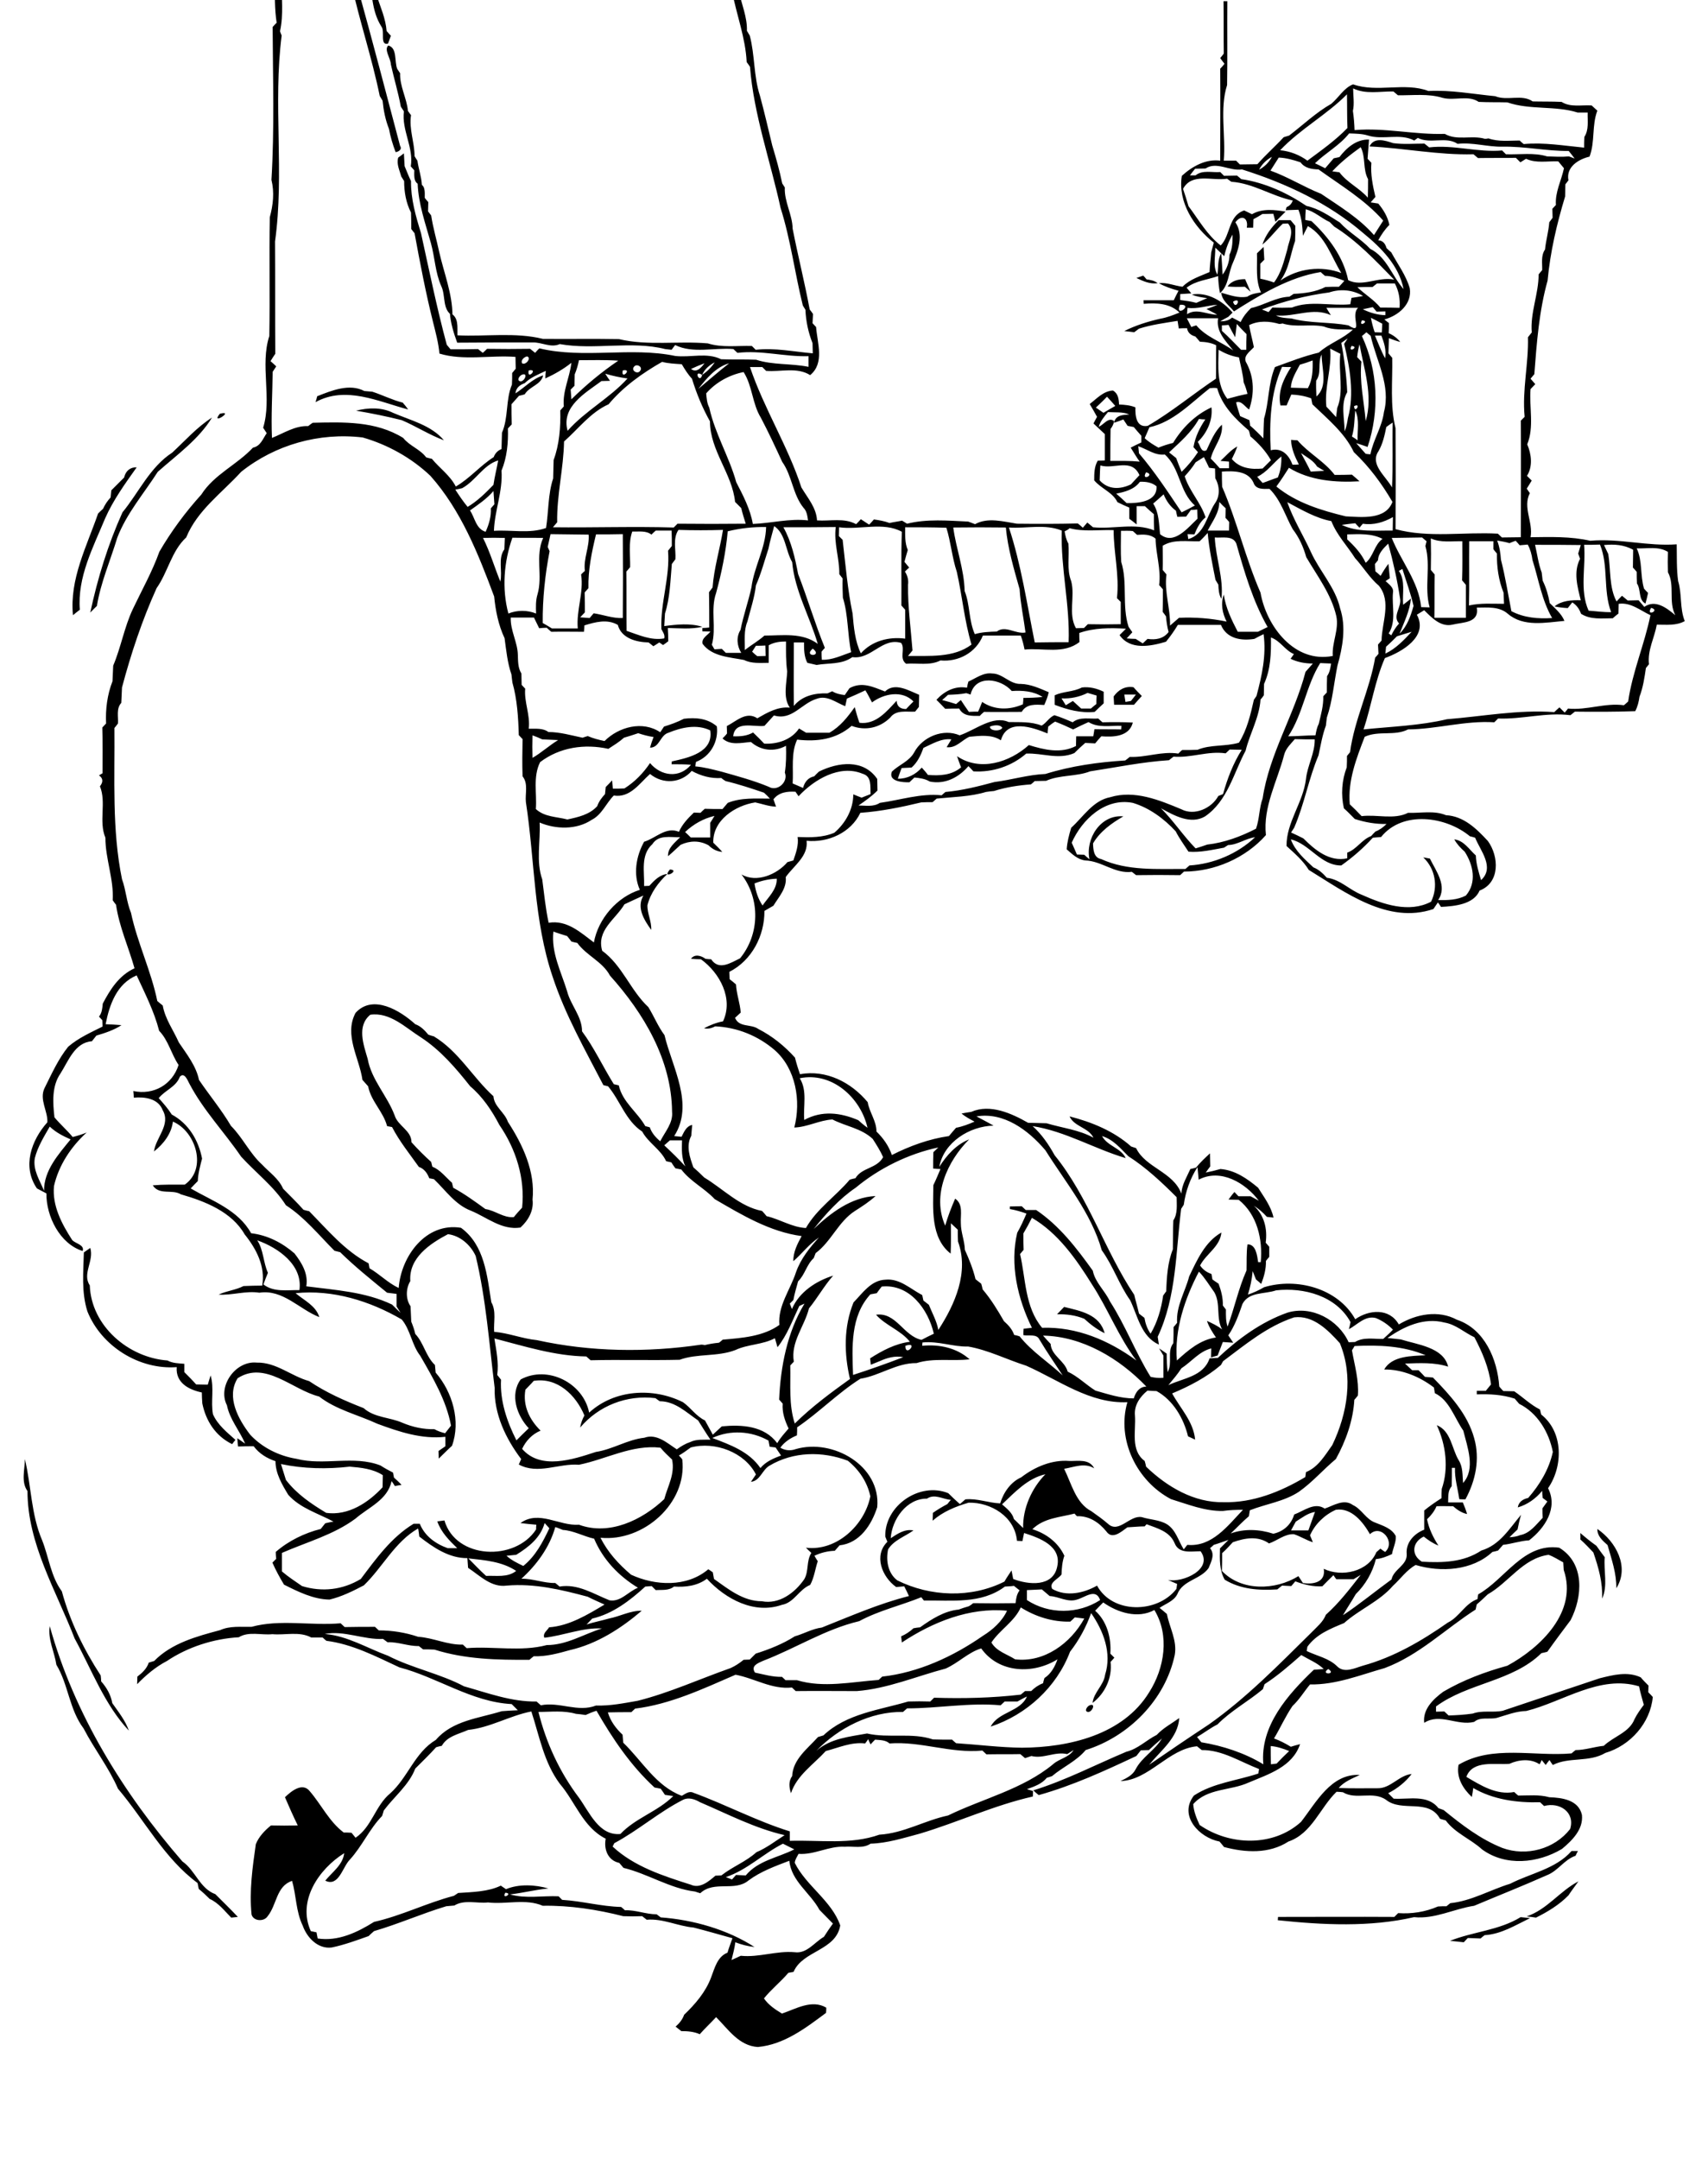 <?xml version="1.0" encoding="utf-8"?>
<!-- Generator: Adobe Illustrator 21.0.2, SVG Export Plug-In . SVG Version: 6.00 Build 0)  -->
<svg version="1.2" baseProfile="tiny" id="Layer_1" xmlns="http://www.w3.org/2000/svg" xmlns:xlink="http://www.w3.org/1999/xlink"
	 x="0px" y="0px" viewBox="0 0 721 911" overflow="scroll" xml:space="preserve">
<path d="M612.1,819c9.7-3.9,20.7-4.4,29.8-10c1,0.1,3,0.3,4,0.4c-6.2,3-12.2,6.8-19.2,7.2c-0.4,0.3-1.3,1-1.7,1.4
	c-1.8-0.1-3.6-0.1-5.4-0.2c-0.4,0.5-1.3,1.3-1.7,1.8C616,819.4,614,819.2,612.1,819 M644.4,808.7c8.7-2.9,14-10.7,21.9-14.8
	c-1.4,2-2.9,3.9-4.2,5.9c-3.9,4-8.7,6.9-13.7,9.4C647.4,809,645.4,808.8,644.4,808.7 M663.4,781.1c0.7,0,2,0,2.7,0
	c-0.3,0.5-0.8,1.5-1,2c-4.8,1.6-7.4,6.4-12.1,8.2c-10.1,4.5-20.5,8.6-30.7,12.9c-8.6,1.3-16.6,5.7-25.4,4.8
	c-18.6,4.3-38.5,3.3-57.5,1.3l0.1-1.4c16.4,0,32.7-0.1,49.1,0c0.4-0.4,1.2-1.2,1.6-1.6c5.7,0.4,11.5-0.5,16.8-2.8
	c1.2-0.1,2.4-0.1,3.6-0.1c0.4-0.3,1.2-1,1.6-1.3c8.9-0.9,16.8-5.6,25.3-8.2C646,790.5,656.7,788.7,663.4,781.1 M460,719.6
	c2.8-1.1,1,3.1-0.8,2.8C457.5,722.1,459,719.9,460,719.6 M23.8,702.5c-0.8-5.4-3.7-10.8-2.8-16.3c10.3,37,31,70.5,56,99.3
	c5.5,3.8,7.3,11.4,13.9,13.8c3.2,3.2,6.4,6.3,9.5,9.6c-0.7,0.1-2.1,0.2-2.8,0.3c-2.8-2.8-5.3-6.2-9.1-7.9c-1.5-1.5-3-2.9-4.6-4.2
	c-0.1-0.6-0.4-1.9-0.5-2.5c-14.1-10.4-22.4-26.6-33.6-39.8c-3.9-9-10-16.7-14.5-25.4C29.2,721.3,28.9,710.9,23.8,702.5 M667.1,646.9
	c2.2,1.9,4.4,3.7,6.8,5.4c1.1,1.6,2.3,3.2,3.5,4.8c-0.5,5.8,1.4,12.1-1.1,17.5c0.3-6.8-1.5-13.1-3.7-19.5c-1.8-1.9-3.6-3.8-5.5-5.5
	C667.2,649,667.1,647.6,667.1,646.9 M674.3,645.2c7.8,5.3,13.7,16,8,25c0.1-6.3-2-12.2-3.7-18.2
	C676.5,650.1,674.2,648.2,674.3,645.2 M10.5,615.7c2.7,11.2,2.6,23.4,7.3,34.3c2.8,7.1,3.7,15.3,8.3,21.5
	c3.4,12.6,9.3,24.6,16.4,35.5c0.1,0.6,0.2,1.9,0.2,2.5c2.3,2.6,4.1,5.7,4.7,9.2c2.6,3.7,5.5,7.3,7,11.6
	c-10.3-11-15.7-25.7-22.9-38.9c-7.8-20.2-19.9-39.9-19.9-62.2C8.8,625.3,10.5,620.1,10.5,615.7 M449.2,551.5
	c6.9,1.7,15,3.1,17.1,11.1c-3.2-1.6-6-3.7-8.6-6.1c-3.7-1.5-7.5-2-11.5-1.9C447.2,553.6,448.2,552.5,449.2,551.5 M35.4,528.5
	c0.9-0.6,1.8-1.3,2.7-1.9c1.7,5.4-3.5,10.9-0.2,15.8c0.6,17.1,16.3,30.5,32.8,31.7c2.2,1.2,4.7,1.2,7.1,1.4c0,0.9,0,2.6,0,3.5
	c1.7,1.7,3.4,3.4,5,5.2c1.6,0,3.3,0.1,4.9,0.1c0.3-1,0.9-2.9,1.2-3.9c1.6,5.3,0,11,1,16.4c2,4.5,5.9,7.6,9.5,10.8
	c-0.5,0.6-1,1.2-1.4,1.8c-7-3.4-11.1-9.8-12.6-17.2c-0.1-1.5-0.2-3.1-0.2-4.6c-5.6-1.2-11.1-4.1-10.6-10.7
	c-15.8,1.2-31.8-8.8-37.7-23.5C34.3,545.2,35.2,536.8,35.4,528.5 M155.2,446.8c1.6,8.9,8.3,15.6,11.4,23.9c1.4,4.5,7.1,6.3,7.1,11.3
	c2.6,2.9,5.4,5.7,8.3,8.3c0.1,0.5,0.4,1.5,0.5,2c3.4,1.4,5.6,4.4,8.3,6.8c0.1,0.5,0.4,1.6,0.5,2.1c4.8,2.6,9.2,5.8,13.6,9
	c4.2,0.6,7.6,3.8,12,3.4c1.1-1.4,2.3-2.7,3.5-4c1.3-12.4-2.6-24.7-9.6-34.9c-3.2-6.1-7-11.8-12.3-16.3c-6.1-7.7-12.6-15.3-20.9-20.7
	c-6.5-4.1-13-10.7-21.3-9.5C150.5,433,153.5,440.9,155.2,446.8 M150.1,427.4c7.3-8,18.8-1,25.2,4.8c2.3,0.8,4,2.6,5.5,4.4
	c0.6,0.2,1.7,0.6,2.3,0.7c10.5,6.3,16.4,17.3,25.2,25.3c0.3,4.4,4.7,6.7,6.1,10.8c6.3,9.7,11.6,21,10.4,32.8
	c0.6,4.6-1.8,8.8-5.1,11.8c-7.9,1.2-14.1-4.3-20.9-7.1c-6.6-2.5-10.7-8.6-15.6-13.3c-0.5-0.1-1.5-0.3-2-0.4c-0.8-2.1-2.1-4-4.4-4.8
	c-3.9-5.5-8.2-10.8-11.3-16.8c-0.5-0.1-1.6-0.3-2.1-0.4c-1.6-6.1-6.8-10.5-8-16.8c-0.8-0.9-1.6-1.8-2.4-2.7
	C151.7,446.5,145.1,436.7,150.1,427.4 M282.8,366.9C287.6,367.2,278.9,371.5,282.8,366.9 M417.9,306.6c-0.2,1.9,4.4,2.2,5.2,0.5
	C422.1,305.6,419.4,306,417.9,306.6 M442.5,306.6c-0.1,0.7-0.3,2.2-0.3,2.9c-6.4-2.6-17.1-6.4-19.7,2.9c-3.9-2.6-8.9-1.9-13.3-1.5
	c-3.3,1.5-5.6,4.9-9.6,4.4c0.7-1.1,1.3-2.2,2-3.3c-4.3-0.5-8,1.9-11.8,3.6c-1.1,3.1-2.5,6.1-5,8.3c-1.4,0.1-2.8,0.1-4.2,0.2
	c-0.6,1.5-1.1,3-1.6,4.5c3.9,0.1,7.6-1.8,10.1-4.7c0.9,1,1.8,2,2.6,3.1c4.9,0.4,10,0.2,14-3.2c-0.6-1.6-1.2-3.1-1.7-4.7
	c9.7,6.6,22.2,2.6,30.3-4.7c6.5,2,13.5,3.7,19.9,0.4c0-1.4,0.1-2.7,0.1-4.1c2.4,0,4.8,0,7.2,0c0.1-0.7,0.4-2.2,0.5-3
	c3.8,0.1,7.6,0,11.3,0.1l0.1-1.5c-4.7-0.2-9.7,1-13.9-1.6c-2.2,1-4.4,2-6.5,3.1c-2.5-1.2-5-2.3-7.6-3.3
	C444.5,305,443.1,306.1,442.5,306.6 M439.7,306.2c2-1.1,3.2-3.5,5.4-4.4c2.6,0.8,5.2,1.9,7.7,3c3.1-2.5,7.2-1.3,10.8-1.6
	c0.4,0.4,1.3,1.2,1.8,1.6c4.3-0.1,8.5-0.1,12.8,0.1c-1.5,6-8.3,6.2-13.3,5.8c-0.9,1-1.8,2-2.6,3c-1.4-0.1-2.8-0.1-4.2-0.2
	c-1.6,1.4-3.1,2.8-4.6,4.3c-6.8,2.9-13.4-0.1-20.3,0.2c-6.1,5.3-14.2,8-22.3,7.5c-0.5-0.6-1.6-1.7-2.1-2.2
	c-4.1,4.8-9.9,7.8-16.3,6.5c-2-1.2-4.3-1.5-6.5-1.7c-0.5,0.5-1.6,1.5-2.1,2c-2.7,0.1-9.1-0.3-7.4-4.5c3-2.9,7.3-4.3,9.4-8.1
	c3.5-6.6,12.3-10.2,19.2-7.2c6.6-2.2,14-8.6,20.7-5.6C430.4,304.8,435.2,304.4,439.7,306.2 M474.6,293.1c0.1,0.8,0.4,2.3,0.5,3.1
	c0.6-0.1,1.7-0.3,2.3-0.4c0.7-0.9,1.4-1.8,2.1-2.7C477.9,293.1,476.2,293.1,474.6,293.1 M470.1,293.9c2-2.8,4.8-4.5,8.4-3.9
	c1.1,1.3,2.3,2.5,3.5,3.7c-1.1,1.2-2.3,2.5-3.3,3.7c-2.8,0-5.6,0-8.4,0C470.3,296.6,470.1,294.8,470.1,293.9 M448.1,294.7
	c0.6,1,1.2,1.9,1.8,2.9c1-0.6,2-1.2,3-1.8c1.2,1.1,2.3,2.1,3.5,3.2c1.4,0,2.8,0,4.1,0c0.6-0.5,1.7-1.5,2.3-1.9c0-1.2,0-2.4,0.1-3.6
	c-1.3-0.4-2.5-0.7-3.8-1.1C455.7,294.1,451.9,294.9,448.1,294.7 M456.7,290.1c3.2-0.4,6.3,0.4,9.2,1.8c0,1.6,0,3.3,0,4.9
	c-1.3,1.2-2.6,2.4-3.8,3.6c-5.8,0.6-11.5-0.9-16.9-3c0-1.4,0-2.7,0-4C448.9,291.7,453.1,292,456.7,290.1 M409.7,293.1
	c-0.5-0.2-1.4-0.5-1.8-0.6c-2.5,0.5-5.1,0.6-7.7,0.7c-0.8,0.7-1.6,1.5-2.5,2.2c2,0.5,4,1.1,5.9,1.7c0.5-0.4,1.5-1.3,2-1.7
	c1.1,1.7,2.2,3.3,3.4,5c1.3-0.1,2.6-0.1,3.9-0.1c0.6-1.4,1.2-2.7,1.7-4.1c5.1,3.5,11.6,3.5,17.2,1c0.1-0.7,0.2-2,0.2-2.7
	c2.7,0,5.4-0.1,8.1-0.4c-3.9-2.5-8.5-2.8-13-2.5C422.5,286.3,411.7,284.5,409.7,293.1 M408.8,287.6c3.2-1.4,6.3-3.9,10-3.4
	c4.5,0,7.5,4.6,12.1,4.4c4.2,0.1,8,1.9,11.8,3.5c-0.4,1.9-1.1,3.6-1.9,5.4c-3.5-0.2-7.5-0.6-9.5,2.9c-5.3,0-10.6,0.1-15.9,0
	c-0.5,0.4-1.4,1.2-1.8,1.7c-3.2,0-6.9,0.3-8.7-3.1c-2,0-4,0-5.9,0.1c-1.2-1.3-2.5-2.6-3.7-3.8c3.3-3.6,7.8-6,12.9-5.1
	C408.3,289.4,408.6,288.2,408.8,287.6 M52.4,201.5c0.6-2.7,2.5-4.4,5.3-4.3c-4.9,6.9-9.9,13.8-13.3,21.5
	c-5.1,12.3-11.8,24.9-10.7,38.6c-1,0.8-2,1.5-2.9,2.3c-1.5-15.2,5.8-29,10.6-42.9c0.7-0.7,1.4-1.4,2.1-2c0.8-1.8,1.9-3.4,3.2-4.8
	c0.1-1,0.2-2,0.3-3C48.8,205.1,50.6,203.3,52.4,201.5 M72.7,191c5.4-5,10.5-10.8,16.8-14.8c-5.6,9.2-14.9,15.8-22.9,22.9
	c-5.9,9.2-13.2,17.6-17.1,27.8c-2.9,9.6-7,18.9-8.6,28.8c-0.9,0.9-1.9,1.8-2.8,2.8c3.1-14.5,7.5-28.8,13.6-42.3
	C58.6,207.8,63.3,197.1,72.7,191 M92.8,174.6C99.4,172.9,88.6,179.8,92.8,174.6 M150.3,173.3c5.1-1.3,10.8-1.5,15.6,0.9
	c7.4,3.2,16.1,5.2,21.5,11.6c-6.2-2.3-11.7-5.9-17.8-8.5C163.2,175.7,156.8,174.4,150.3,173.3 M133.9,167.2
	c6.1-2.4,13.6-5.5,19.9-2.2c1.1,0.1,2.3,0.2,3.4,0.3c4.3,1.4,8.4,3.5,12.8,4.6c0.8,0.9,1.6,1.9,2.3,2.9
	c-12.7-3.4-26.4-10.1-39.1-3.1C133.4,169,133.8,167.8,133.9,167.2 M518.2,120.9c1.7-2.5,4.6-3.1,7.4-3.1c0.8,1.8,1.5,3.5,2.3,5.3
	c-0.6-0.5-1.8-1.6-2.4-2.1C523,121.1,520.6,121.1,518.2,120.9 M479.7,117.3c0.7-0.3,2.2-0.7,2.9-1c0.4,0.4,1.1,1.2,1.4,1.6
	c1.6,0.2,3.3,0.5,4.7,1.6C485.4,120,482.5,118.6,479.7,117.3 M176.3,77.4c3.4,0.3,3,3.5,3,6.1c0.4,0.5,1.1,1.4,1.5,1.8
	c0,1.3-0.1,2.6-0.1,3.9c0.3,0.4,1,1.3,1.3,1.7c0.8,5.2,2.3,10.3,3.4,15.4c2,8.9,5.6,17.7,5.6,26.9c-4.4-2.5-2.8-8.4-4.7-12.4
	c-2.6-5.8-2.7-12.1-4.4-18.2C179.6,94.4,176.6,86,176.3,77.4 M163.9,19.2c3.9,1,2.5,6.8,3.8,9.9c0.3,0.4,0.9,1.4,1.2,1.8
	c-0.2,5.5,2.8,10.5,3.3,15.9c0.3,0.4,0.9,1.3,1.3,1.8c-0.9,5.9,1.5,11.5,1.5,17.3c0.3,0.5,0.9,1.5,1.2,1.9c0.5,3.5,1.7,6.8,1.9,10.3
	c-3.5-0.3-3.3-3.5-3.2-6.2c-0.4-0.4-1.1-1.3-1.5-1.7c1.3-8-3.9-15.2-2.9-23.2c-0.3-0.5-1-1.5-1.3-2c-1.1-6-2.9-11.9-4.2-17.8
	C164.9,24.5,162,21,163.9,19.2 M148.2-7.4c0.9,0.7,1.9,1.4,2.8,2.2c6.2,22.3,12,44.5,17.9,66.8c1,1.5-0.8,2.5-1.9,2.6
	c-1.2-3.2-2.2-6.5-2.8-9.8c-1.5-3.8-2.3-7.8-2.7-11.9c-0.3-0.5-0.9-1.5-1.2-2C157,24.3,151.7,8.7,148.2-7.4 M304.7,844.9
	C305.3,845.5,305.3,845.5,304.7,844.9 M213.3,798.7C211.5,801.9,216.9,798.9,213.3,798.7 M306.4,792.1c0.7,0.3,2,0.8,2.6,1
	c0.4-0.5,1.3-1.4,1.7-1.9c1.4,0.1,2.7,0.1,4.1,0.2c5.2-6.3,13.6-7.5,20.5-11c-1.6-0.8-3.2-1.6-4.8-2.4
	C322.2,782.2,315.4,789.1,306.4,792.1 M288.3,759.5c-10.2,5.2-18.9,12.9-29,18.3c-0.2,0.4-0.5,1.1-0.7,1.4
	c9.1,8.5,21.4,12.4,33,16.1c3.9,1.8,7.6-1.4,10.4-3.8c0.6,0,1.8-0.1,2.5-0.1c4.7-3.7,10.4-5.8,14.8-9.8c4.3-1.8,8-4.7,11.9-7.2
	c-12.6-2.9-24-8.9-35.7-13.9C293.3,759.2,290.6,758.3,288.3,759.5 M536.4,736.8c0,2.6,0,5.1,0.1,7.7c0.6-0.1,1.8-0.2,2.4-0.3
	c1.7-1.8,3.5-3.6,5.3-5.3C541.7,737.9,539.1,737,536.4,736.8 M227.3,722.4c3.2,13,9,25.5,17.1,36.2c4.4,6.1,8.5,16.2,17.5,15.3
	c6.4-6.8,15.7-9.4,22.3-16c-0.9-0.1-2.6-0.4-3.5-0.5c-0.6-0.9-1.2-1.8-1.8-2.6c-0.6-0.1-1.9-0.4-2.6-0.5
	c-10.1-9.3-17.7-20.6-24.5-32.4c-1.6,0.5-3.1,1.1-4.6,1.8c-1.4-0.2-2.7-0.4-4.1-0.5C237.9,721.7,232.6,722.4,227.3,722.4 M197.6,730
	c-4,1.8-8.8,2.6-11.1,6.7c-0.6,0.1-1.8,0.4-2.4,0.6c-2.8,3.1-5.8,6-8.8,9c-2.7,7-8.9,11.8-13.3,17.7c-0.2,0.6-0.5,1.8-0.7,2.3
	c-5.3,5.4-8.4,12.7-13.6,18.4c-3.1,3.1-4.7,11.7-10.4,8.9c3-3.7,7.4-6.6,8-11.6c-10.7,6.7-19.9,20.1-14.1,32.9
	c0.6,0.1,1.8,0.4,2.4,0.5c0.1,0.6,0.4,2,0.5,2.6c8.6,1.3,16.6-2.5,23.8-7c11.6-2.6,22.2-8,33.7-11c0.5-0.3,1.4-0.9,1.8-1.2
	c6-0.4,12.7-0.5,18-3.1c0.7,0.5,1.5,1,2.2,1.5c5.4-2.3,12.4-1.9,17.9-0.3c-5.5,0.5-10.8,1.9-16.2,2.5c6.6,1.9,13.7,0.5,20.5,0.8
	c0.4,0.4,1.1,1.1,1.5,1.5c8.4,0.5,16.5,2.8,24.9,3c0.4,0.3,1.2,1,1.6,1.4c4.5-0.2,8.8,1.7,13.4,1.7c0.4,0.3,1.3,1,1.7,1.3
	c13.7,1,28.1,5.1,39.6,12.5c-2.8-0.3-5.5-1-8.1-2c-0.3,2.5-1,5-1.6,7.5c1.3-0.6,2.6-1.2,3.9-1.8c7.7,0.8,15.1-2.2,22.8-1.5
	c5.1,0.7,8.3-4.2,12.3-6.5c1.2-1.9,2.5-3.8,3.8-5.6c-1.9-1.9-3.8-3.9-5.7-5.8c-3.8-7.1-11.9-12.1-12.7-20.7
	c-6,2.3-12.1,4.5-17.2,8.3c-5.9,4.9-14.5-0.1-20.4,5.4c-0.6-0.2-1.7-0.5-2.2-0.7c-10.6-1.3-19.9-7.5-30.2-10
	c-0.6-0.7-1.2-1.4-1.8-2.1c-4.8-1-6.6-5.8-5.7-10.2c-9.6-4.8-12.8-15.5-19.4-23.2c-6.7-9-8.6-20.1-12-30.5
	C215.1,724,207,729,197.6,730 M560.7,704.3C557,706.8,564.5,706.7,560.7,704.3 M533.8,710.7c-0.2,0.5-0.5,1.6-0.7,2.1
	c-6.2,5.2-13.5,9.1-19.2,14.9c-3,1.5-5.7,3.6-8.6,5.3c0.6,0.7,1.2,1.4,1.8,2.2c9.1,1.5,18.3,4.5,26.2,9.3
	c-1.5-16.2,10.4-29.5,21.3-39.9c1-0.1,3.2-0.2,4.2-0.3c-2.7-2.6-6.3-4-9.5-5.9C544.4,702.7,539.4,707.1,533.8,710.7 M399.2,704.1
	c-12.5,3.3-24.6,8.5-37.5,9.5c-8.6,0-17.2-0.1-25.8,0c-0.4-0.4-1.2-1.1-1.6-1.5c-8.5,0.9-15.8-3.9-23.8-5.4
	c-13.6,5.9-27.6,12.5-42.4,14.3c-0.4,0.4-1.2,1.1-1.6,1.5c-3.3,0-6.6,0-9.9,0.1c1.1,3.7,3.4,6.8,6.2,9.4c0.1,1.1,0.2,2.3,0.3,3.4
	c8,7.7,13.8,18.3,24.7,22.4c1.5-0.8,3.1-2.2,4.9-1.3c13.7,5,26.8,12,40.7,16.3c0,1.3,0,2.6,0,4c12.6-0.4,25.7,1.7,37.8-2.6
	c10.3-0.6,19.1-6,29-8.1c14.8-7.2,31.4-11,44.3-21.6c2.6-2.4,6.7-2.8,8.7-6c-0.7,0.4-2,1.3-2.7,1.7c-5.2-1.2-10.1,2.1-15.1,0.8
	c-0.9,0.3-1.8,0.6-2.7,0.9c-0.5-0.4-1.5-1.3-2-1.7c-4.8,0.1-9.5,0-14.3,0.1c-0.4-0.4-1.3-1.2-1.7-1.6c-13.3,1.3-26-4-39.2-3
	c-1.7-1.5-4-1.4-6.1-1.6c-0.6,0.6-1.3,1.3-1.9,2c-0.3-0.6-0.8-1.6-1-2.2c-0.3,0.5-1,1.4-1.3,1.8c-5.8-0.7-11.2,1.8-16.6,3.2
	c-5.2,5.7-12.2,10.2-14.7,17.8c-0.8-2.4-1.1-5.1,0.5-7.2c0.3-7.1,6.5-11.6,10.9-16.5c0.6-0.2,1.7-0.5,2.3-0.7
	c9.7-9.2,23.6-10.7,35.8-14.3c3.1-0.1,6.2-0.1,9.3,0c0.4-0.4,1.2-1.2,1.6-1.6c12.3,0.4,24.5,0.1,36.6-1.3c0.5-0.4,1.4-1.2,1.8-1.5
	c0.7,0,2,0,2.6,0c1.4-1.4,3.1-2.6,5-3.3c0.1-0.5,0.4-1.7,0.6-2.2c2.8-1.8,4.4-4.8,5.5-7.9c-10.3,6.4-24.7,5.9-32.2-4.6
	C408.8,697.2,404.6,701.7,399.2,704.1 M418.5,693.1c2.2,3.8,6.6,4.9,10,7.1c12.3,1.5,23.5-6.8,29.2-17.2c-1-0.1-3-0.4-4-0.5
	c-0.5,0.5-1.4,1.4-1.9,1.8c-7.4,0.2-14.7-2.1-20.9-6C428.2,684.3,422.1,687.7,418.5,693.1 M462.3,679.7c5,4.4,6.9,11.6,6.4,18.1
	c0.4,0.4,1.3,1.3,1.7,1.7c-0.4,0.5-1.2,1.4-1.6,1.8c0.8,6.6-2.3,13.3-7.6,17.3c0.5-4.5,4.7-7.4,5.3-11.9c2.9-9.2-0.7-18.5-5.9-26
	c-2.1,5.9-5.1,11.4-8.9,16.3c-5.7,15-18.4,26.6-33.5,31.6c3.2-6.3,12.5-6.2,15.3-12.7c-1.4,0.6-2.7,1.4-4,2.1c-1.8,0-3.6,0-5.4,0
	c-0.4,0.4-1.3,1.2-1.7,1.6c-13.3-1.2-26.3,1.3-39.5,1.3c-0.4,0.4-1.3,1.1-1.7,1.5c-13.7-0.2-27.2,6.7-36.6,16.4
	c6.1-5.3,13.9-5.9,21.4-7.3c9.1,2.1,19-0.5,27.8,2.5c2.7,0.1,5.4,0.1,8.1,0.1c0.4,0.4,1.2,1.1,1.7,1.5c9.3,0.6,18.5,1.8,27.8,1.9
	c19.7-0.1,42.7-5.4,53.7-23.4c6.5-10.2,8.7-24,2.2-34.7c-7,3.8-15.5,1.1-21.6-3.2C464.5,677.4,463.4,678.5,462.3,679.7 M433.5,671
	c0,1.4,0,2.8,0,4.2c9.3,6.1,21.6,6,30.9,0c-1.8-5.2-6.4-1.1-9.8-0.2c-3.9,1.3-7.6-1.3-11.5-1.5c-1.1-0.9-2.2-1.9-3.3-2.8
	C437.7,670.8,435.6,670.9,433.5,671 M424.2,669.5c-10,7.5-22.5,5.7-34.2,5.9c-0.4-0.5-0.7-0.9-1.1-1.4c-8.6,3.5-17.9,5.6-26.2,10.1
	c-14.4,3.4-26.9,11.5-40.5,16.7c-2.2,1-5.4,2.1-3.5,5c3.8,0.8,7.5,1.9,11.4,1.8c0.4,0.4,1.2,1.1,1.5,1.4c1.6,0,3.2,0,4.8,0
	c11.1,3.4,23.2,0.7,34.5-0.1c0.4-0.4,1.2-1.1,1.5-1.4c15.3-1.7,30-8.5,42.5-17.2c4.2-2.6,8.1-6.1,10.2-10.6
	c-15.9-1.5-31.4,4.8-44.4,13.4c-0.1-0.7-0.2-2-0.3-2.6c1.9-0.8,3.7-2,5.2-3.4c0.9-0.2,1.9-0.3,2.8-0.4c4.9-3.5,10.2-6.9,16.3-7.5
	c1.4-0.5,2.8-1,4.3-1.4c0.5-0.3,1.4-0.9,1.8-1.3c6,0.1,11.9,0.1,17.9,0c0.2-1.9,0.5-3.8,1.7-5.4c-0.8-0.6-1.6-1.3-2.4-1.9
	C426.8,669.4,425.5,669.4,424.2,669.5 M197.7,657.6c2.5,2.5,4.9,5.1,7.5,7.4c4.3-0.2,9,0.8,12.7-2.1
	C211.9,658.9,204.7,658.4,197.7,657.6 M628,672.8c-1.5,1.4-3,2.9-4.6,4.2c-0.1,0.5-0.4,1.6-0.5,2.2c-12.8,8.2-23.9,19.3-38.4,24.7
	c-10.3,2.9-20.5,7.1-31.5,6.9c-2.5,3-4.5,6.4-7.4,9.1c-3,4.4-5.1,9.2-7.8,13.7c2.5,0.9,4.8,2.1,7.1,3.5c1.3-0.4,2.6-0.8,3.9-1.1
	c-3.2,9.6-13.4,12.7-21.7,16.2c-7.6,3.5-17.4,2.3-23.4,9.1c0.2,3.1,1.4,6,2.7,8.8c12.7,8.8,31.1,9.3,42.8-1.3
	c6.4-8.2,12.7-20.5,24.8-19.8c-3.2,1.5-6.6,2.8-8.9,5.5c5.4,0.2,10.8,0.1,16.3,0.1c5.6,0.2,9.1-5.5,14.5-6c-2.6,3.4-6,6.1-9.9,8.1
	c0.8,0.8,1.5,1.5,2.3,2.3c6.4,0.4,14.3-1.9,18.9,4c0.5,0.2,1.6,0.6,2.2,0.8c7.6,6.2,15.5,12.3,24.8,16c10.1,3.7,22,0.5,28.6-8
	c2.2-7.1-4.5-11.5-11-9.7c-0.4-0.4-1.3-1.2-1.7-1.6c-9.6,0.3-19.9-1.1-28.2-6c-0.1,1-0.4,2.9-0.6,3.8c-3.8-3.6-6.6-8.2-5.6-13.6
	c14.3-8.5,31.9-3.4,47.7-4.8c0.4-0.4,1.3-1.1,1.7-1.4c4,0,7.9-1.4,11.9-1.8c4.2-4,10.8-5.6,13-11.3c1.1-2.2,2.5-4.1,3.9-6
	c-0.7-2.6-1.5-5.2-2-7.8c-16.6-5-32,6.5-47.6,10.4c-4.3,0.1-8.3,1.7-12.4,2.9c-3.2,0.8-6.9-0.6-9.6,1.7c-7.2,1.8-14.4-3.9-21.1,0.4
	c-0.7-5.7,3.8-10,8-13.1c8.5-5,17.7-8.4,27.1-11c14.2-7.7,29.8-22.9,23.8-40.4c-0.1-1.1-0.1-2.1-0.2-3.2c-2-1.1-4-2.4-6.2-3.2
	C642.8,657.6,637,667.7,628,672.8 M220.1,666.2c4.9-0.1,9.4,1.9,14.3,1.8c0.5,0.4,1.4,1.1,1.8,1.5c7.7-1.3,14.3,3.1,21.1,5.8
	c4.7,0.8,7.9-3.7,12-5.3c-8.1-4.9-14.8-11.9-18.5-20.7c-4.5-1-8.6-3.4-13.2-3.7c-1.1-0.4-2.1-0.9-3.2-1.2
	C232,652.9,226.6,660.3,220.1,666.2 M229.9,642.7c-1.7,6.2-6.8,10.2-12,13.4c-1,0.1-3,0.3-4.1,0.4c2.1,1.9,4.6,3.1,7.1,4.3
	c5.2-4.2,8.2-10,11-15.9C231.4,644.4,230.4,643.2,229.9,642.7 M547,642.1c-0.7,1.3-1.4,2.5-2,3.7c2.4,0,4.8,0,7.3,0
	c0.9-2.6,1.9-5.2,2.8-7.8C552,638.5,549.6,640.5,547,642.1 M453.6,638.7c-6.1,1.6-12.9,1.8-17.8,6.6c5.8,1.8,10.9,5.6,13.5,11.2
	c-0.9,2.5-1.1,5.2-1.2,7.9c-1.3,1.9-5.5,3.4-3.9,6.1c5.9,3.4,13.3,1.8,18.9-1.4c6.5,12,25.4,11.8,33.5,1.4c0.1-0.5,0.2-1.6,0.3-2.1
	c-1.3-0.6-2.6-1.1-3.9-1.7c6.4,1.3,19.3-4.6,13.8-12.1c-4,0-9.2,1.2-11-3.5c-2.1-4.9-7.3-6.2-11.8-7.9c-0.2,0.2-0.6,0.7-0.8,0.9
	c-2.5,0-4.9,0.3-7.3,0.4c-2.5,1.8-6.4,5.4-8.9,1.7c-3.1-3.8-7.3-6.6-12.4-6.4C454.3,639.5,453.8,639,453.6,638.7 M553,647.9
	c0.3,0.7,0.9,2.1,1.2,2.9c-2.8-0.9-5.3-2.5-8-3.4c-3.8-0.2-7,2.7-10.5,3.9c-4.7-3.3-10.2-2.3-15.3-0.5c-1.5,1.6-2.9,3.2-4.5,4.6
	c0,2.5,0,5-0.1,7.5c8.3,8.7,22.6,8.2,32.3,2.2c0.5,0.7,1.4,2.2,1.9,2.9c4.4,0.7,9.7-0.3,8.8-6c7.6,3.7,18.8,1.2,22.2-7
	c0.4-0.4,1.3-1.1,1.7-1.5c0.5,0.4,1.5,1.1,2,1.4c4.6-4.1-1.7-12-6.4-7.5c-2.9-5.1-7.8-11.3-14.4-10.3
	C559.2,639.2,555.1,643.1,553,647.9 M391.3,632.4c-8.6-0.1-14.8,8.8-15.3,16.7c2.9-1.9,5.9-4,9.6-3.3c-3.6,2.6-8.3,4.1-10.7,8
	c-1,4.6-0.1,10.1,3.9,13.1c13.9,6.9,31.1,7.6,45.2,0.5c0.9-1.6,2-3.2,3-4.7c0.2,0.9,0.5,2.7,0.7,3.6c6.5,2.5,16.9,3.5,18.6-5.3
	c1.9-8.6-7.4-12-14-14.1c-0.2,0.8-0.5,2.5-0.7,3.4c-0.6,0-1.8-0.1-2.3-0.1c-0.9-10.2-11-16.3-20.4-16.1c-5.5,1.6-10.9,3.8-15.2,7.6
	c0-0.8,0.1-2.5,0.1-3.3c2-1.4,4-2.6,6.1-3.7c0.4-0.5,1.1-1.4,1.5-1.8C398,632.7,394.6,630.2,391.3,632.4 M423,634.8
	c2,1.8,4.3,3.5,5,6.2c1.3,1.3,2.6,2.5,3.9,3.8c-0.2-8.3,3.6-16.8,9.4-22.7C433.8,623.8,428.4,629.7,423,634.8 M118.6,617.8
	c0.7,2.2,1.4,4.5,2.1,6.7c4.6,6,10.7,10.1,17,13.9c9.3,1.3,17.8-4.3,23.8-10.8c0-1.7,0.1-3.4,0.1-5.1c-4.2-2.7-9.2-3.2-14-3.6
	C138,620,128.1,619.8,118.6,617.8 M291.6,610.8c-1.6,1.2-3.3,2.4-5,3.4c0.4,0.4,1.1,1.2,1.4,1.6c2.2,18.5-16.4,34.9-34.5,33.1
	c3,6.1,7.7,11.2,12.9,15.6c10.2,4.7,23.5,5.4,32.6-2.3c0.5,0.3,1.5,1,1.9,1.3c0.1,0.7,0.4,2.1,0.5,2.8c6.1,4.3,12.3,9.4,20.2,9.4
	c7.3,1.4,13.9-3.5,17.9-9.3c2-3.4,0.8-7.7,3-11.1c-0.6-0.5-1.7-1.6-2.3-2.2c12.9,1.6,24.8-9.5,27.2-21.7c-1.3-6-4.7-11.1-9.5-15
	c-10.8-4.1-23-3.9-33.1,2.1c-3.1,1.8-3.9,6.4-7.8,6.8c0.5-0.8,1.6-2.3,2.1-3.1C314.4,612.9,301.9,608.1,291.6,610.8 M300.7,606.8
	c7.6,2.9,15.5,5.7,20.3,12.7c2.2-2.7,5.5-4.1,8.7-5.3c-0.8-1.1-1.5-2.3-2.3-3.4c-0.6-0.1-1.9-0.2-2.5-0.3c-0.1-0.6-0.4-1.9-0.5-2.6
	C317.1,603.8,308.2,603.3,300.7,606.8 M221.8,586.4c-1.2,6.7,1.7,12.7,6.4,17.3c-3.6,1.5-6.2,4.3-7.8,7.7c7.8,9,21.4,4.5,31.1,1.3
	c7.2-1.1,13.3-5.2,20.5-6c5.2-1.9,9.7,2.3,13.7,4.9c1.8-1.3,3.6-2.4,5.7-3.1c2.7-1.3,5.7-0.9,8.5-1c-1.8-2.6-3.5-5.4-5.2-8.1
	c-5-3.4-9.7-8.1-16.2-8.1c-0.5-0.3-1.4-1-1.8-1.3c-12.1-1.5-24,3.2-31.8,12.4c0.3-1.8,0.9-3.5,1.8-5.1c-3.6-8.6-11.4-16.2-21.4-14.6
	C224.3,583.9,223,585.1,221.8,586.4 M387.1,571.3C387.7,572,387.7,572,387.1,571.3 M571.8,568c-0.3,0.5-0.8,1.4-1.1,1.8
	c1.1,6.3,3,12.6,2.5,19.1c-0.4,0.5-1.1,1.4-1.5,1.8c-0.5,8.8-3.6,17.4-7.8,25c-5.3,4.4-9.9,9.8-15.6,13.8
	c-6.2,4.1-13.8,5.1-20.7,7.8c-0.1,0.6-0.3,1.9-0.4,2.5c-2.7,2.3-5.1,4.9-7.7,7.3c5.7-2.1,12.2-1.8,18,0.1c4.3-0.9,7.6-3.9,8.8-8.1
	c4.1-1.5,8.6-5.4,12.9-2.5c3.8-1.3,8.1-4.3,11.9-1.5c3.7,1.7,5.5,6,9.4,7.4c3.2,1.3,7,2.4,8.7,5.7c0.2,2.6-1.2,5.1-1.6,7.6
	c-2.2,1-4.4,1.9-6.8,2.1c-1.4,5.6-4.4,10.8-8.5,14.8c-1.7,3-3.7,5.9-5.4,8.9c7.1-4.7,13.6-10.1,20.5-15.1c0.9-4.4,6.8-6,6.4-10.8
	c-0.4-4.8,3.2-8.6,7.4-10.2c0-2.7,0-5.4,0-8.1c2.3-1.9,4.8-3.6,7.3-5.2c0-1.3,0-2.6,0.1-3.9c3-8.6,1.8-18.6-2.1-26.9
	c6,2.4,6.3,9.8,9.2,14.7c1.9,2.9,1.6,6.4,1.9,9.7c5.4-6,1.8-15.2,0.1-22.1c-3.7-5.3-5.9-12.9-12-15.8c-0.1-0.6-0.3-1.8-0.4-2.4
	c-6-4.6-13.5-7.7-21-7.6c3.3-5.8,11.6-5.7,17.5-6C592.4,567.9,582,567.5,571.8,568 M382.2,567.9
	C382.1,573.1,388.1,565.8,382.2,567.9 M389.4,566.5l-0.1,1.4c7.1-0.7,14.5,0.8,20,5.7c-7.5,0.9-15.1-0.7-22.4,1.6
	c-8.5-0.1-15.5,5.3-23.7,6.6c-9.5,6-17.4,14.2-26.7,20.5c0,1.1,0,2.3-0.1,3.4c-2.7,1.1-5.3,2.8-7,5.2c2,1.2,4.3,1.4,6.5,0.6
	c15.6-4.6,36,7,34.4,24.5c-2.4,7.5-7.4,15.2-15.9,16.1c-0.7,0.8-1.3,1.5-2,2.3c-3,0.1-5.9,0.8-8.6,2.1c0.3,0.6,1,1.7,1.4,2.3
	c-1.1,3.3-1.5,6.9-3.2,10c-4.7,1.9-6.8,7.5-11.9,8.4c-11.7,4.1-23.8-2.4-31.7-11c-4,3-8.9,3.6-13.9,3.3c-2.2,1.8-5.1,1.3-7.7,1.5
	c-0.4-0.4-1.3-1.3-1.7-1.7c-0.9,0.1-1.8,0.1-2.7,0.2c-6.5,5.9-13.7,11.5-22.4,13.5c-0.8,0.8-1.6,1.7-2.4,2.5c3.1-1,6.3-1.6,9.4-2.5
	c4.7-0.9,9.1-3.4,13.9-3.3c-8.8,7.5-18.9,14-30.3,16.6c-5,1.4-10.1,2.8-15.3,2.6c-0.5,0.4-1.4,1.1-1.8,1.5
	c-13.5,0.1-27.2-0.2-40.1-4.3c-1.6-0.1-3.2-0.1-4.8-0.1c-0.4-0.3-1.3-1-1.8-1.4c-4.5,0.1-8.7-1.8-13.2-1.6c-0.5-0.4-1.4-1-1.9-1.4
	c-8.2,0.4-16.5-3.7-24.6-2.1c9.6,0.8,17.9,6,26.7,9.2c10.3,5.3,21.9,7.5,32.1,12.9c10,2.8,20.1,6.6,30.6,6.4
	c0.5,0.4,1.3,1.2,1.8,1.6c7.9-1.6,15.6,3.1,23.3,0.1c6,0.2,11.8-1,17.6-2c13.5-3.4,26.1-9.2,39.2-13.8c2-0.9,3.8-2.1,5.5-3.5
	c0.7,0,2-0.1,2.6-0.1c0.8-0.8,1.7-1.7,2.5-2.5c5.7-1.8,11.5-4.1,16.5-7.3c3.9-1.1,7.4-3.2,11.4-3.7c12.1-4.8,24.1-10.1,36.8-13.3
	c-0.6-1.4-1.3-2.7-2-4.1c-0.9,0.1-2.6,0.2-3.4,0.3c-6-4.3-9.6-13.3-3.7-19.1c-0.2-0.5-0.7-1.6-0.9-2.2
	c-0.3-13.1,14.6-23.2,26.6-18.3c1.6,1.6,3.2,3.1,4.9,4.6c0.6-0.5,1.7-1.5,2.3-2c5-0.5,9.7,1.5,14.7,1.7c1.4-4.6,4.4-9,8.9-11
	c5.7-4.4,13-7.5,20.3-6.9c3.7,0.1,8.4-1,10.5,3.1c-4.1-2.5-8.4-0.5-12.7,0.2c3.1,6.2,4.9,14.5,11.5,17.9c2.4,1.7,4.8,3.4,7,5.3
	c4.6,4.3,9.2-3.8,14.3-2.8c3.5,1.1,7.4,1.1,10.6,3c3.8,2.4,4.8,7,7.1,10.6c0.4-0.5,1.1-1.4,1.5-1.9c10.4,1,17.1-8.1,23.5-14.8
	c-2.9,0-5.7,0.1-8.5,0.5c-7.7,0.1-14.7-2.8-21.9-5c-14.4-7.6-23-25-18.4-40.9c-15.8,0.7-28.9-9.3-42.7-15.4
	c-8.2-2.6-16-6.6-24.5-8.1C402.4,568.4,396.1,565.8,389.4,566.5 M440.3,563.6c1,1.2,2.1,2.3,3.2,3.5c0.3,5,5.9,7,7.2,11.7
	c4.3,2,7.7,5.5,11.7,8c5.3,1.5,10.6,3.3,16.2,3.3c0.8-2.6,2.3-4.9,5.3-5C472.5,573.2,456.9,563.9,440.3,563.6 M585.7,564.6
	c1.9,0.2,3.7,0.4,5.6,0.6c6.9,2.2,18.1,3.3,20,11.5c-5.9-1.9-12.1-1.5-18.2-1.3c1,0.9,2,1.9,3,2.8c0.7,0,2.1,0,2.7,0
	c0.9,0.9,1.8,1.8,2.7,2.8c1.1,0.1,2.3,0.2,3.4,0.3c7.2,7.4,14.6,15.4,17.4,25.6c2.5,8.8,0.6,17.9-3.7,25.8c-0.7,0-2,0-2.6-0.1
	c-0.6-4.4-2-8.7-1.8-13.2h-1.3c0,2.6,0,5.2-0.1,7.8c-1.7,1.8-1.4,4.4-1.5,6.8c2.1,0,4.1,0,6.2,0c0.7,1.6,1.3,3.2,1.8,4.9
	c-2.3-0.5-4.2-1.8-5.9-3.3c-2.4,0-4.7-0.1-7,0c-0.9,2.1-2.3,3.9-4,5.5c0.8,4,2.6,7.7,4.8,11.1c-2.3-0.9-4.3-2.3-6.2-3.8
	c-4.8,2.3-5.5,7.7-0.8,10.6c8.7,0.5,17.6,0.3,25.1-4.7c7.8-2.3,11.9-9.3,16.8-15.1c-0.6,2-1.1,4.1-1.5,6.2c-1.2,1.1-2.3,2.2-3.4,3.3
	c1.5-0.1,3.1-0.3,4.5-0.9c4.2-0.8,6.7-4.4,9.5-7.3c-0.1-1.3-0.1-2.7-0.1-4c0.7-1,1.4-1.9,2.1-2.9c-0.5-0.4-1.5-1.1-2-1.5
	c-0.1-0.7-0.2-2.3-0.2-3c-2.7,3.3-6.2,5.8-10.3,7c0.4-2.4,2.2-3.5,4.4-4c4.9-5.6,8.8-12.1,10.4-19.4c-1.6-8.3-6.5-16.5-14.2-20.3
	c-0.6-0.7-1.3-1.5-1.9-2.2c-5.2-1.7-10.6-2-16-1.8l0-1.5c1.3,0,2.5,0,3.8,0c0.7-0.9,1.5-1.8,2.2-2.7c-0.9-7.1-3.7-13.6-7-19.9
	c-4.3-2-7.8-5.4-12.6-6.2C601,555.8,592.6,559.8,585.7,564.6 M516.3,574.4c-0.2,0.4-0.7,1.2-0.9,1.6c-6.1,5.2-13.2,8.9-20.6,12
	c3.5,6.4,9,11.9,9.7,19.5c-1-0.5-2-0.9-3-1.4c-1.8-7.5-6.3-15.3-13.3-19.1c-1,0-2.9-0.1-3.8-0.2c-3.2,2.6-5.7,6.2-5.3,10.5
	c0.5,6.4-2,14.7,4.1,19.2c0.2,0.6,0.5,1.8,0.6,2.4c8.8,8.5,20.3,15.3,32.8,15c12.3,0.3,24-4.4,34.4-10.6c0.1-0.5,0.2-1.6,0.3-2.1
	c5.2-2.1,8-7.1,11.1-11.4c6.4-13.3,9-29,3.2-43c-5-5.5-11.2-11.9-19.3-10.9C534.8,559.7,525.7,567.4,516.3,574.4 M337.4,551.1
	c-2.8,5.9-5.1,12.3-9.2,17.4c-0.3-1-0.8-2.9-1.1-3.8c-5.2,2.8-11.4,2.5-16.7,5c-7.5,2.9-16.2,1.4-23.5,4.1
	c-12.5,0.3-25.1-0.1-37.6,0.2c-0.5-0.4-1.3-1.2-1.8-1.6c-13.2-0.2-26.1-4.3-38.8-7.6c0.8,5.1,1.9,10.2,1.2,15.4
	c0.4,0.5,1.2,1.5,1.6,2c-0.5,8.9,2.5,17.7,6.5,25.6c1.7-1.7,3.4-3.4,5.2-5.1c-5-5.3-8.1-14.2-3.4-20.6c11.3-6.1,26.4,1.4,28.9,14
	c10.7-9.8,27-10.7,39.6-4.4c3.3,2.3,5.5,5.9,9.3,7.7c1.1,2,2.2,4,3.3,6c1.3-1.2,2.5-2.3,3.8-3.5c8.4-0.8,17.9-0.3,23.4,7.1
	c1.3-2.3,3.1-4.2,4.8-6.2c-1.6-3.3-2.8-6.8-2.5-10.5c-0.4-0.4-1.1-1.3-1.5-1.7c0.6-13.9,3.4-28.4,10.7-40.5
	C339.2,550.3,338,550.8,337.4,551.1 M524.5,550.2c-1.6,4.6-3.2,9.2-6,13.3c0.7,1,1.4,2.1,2.1,3.1c-1.1-0.1-3.3-0.2-4.4-0.3
	c-0.7,1.9-1.5,3.8-2.2,5.7c-0.7,0.2-2.1,0.6-2.8,0.8c0-1,0.1-2.9,0.1-3.8c-5.1,1.3-8.3,5.6-12.6,8.4c-1.6,2.5-3.6,4.8-5.5,7.1
	c6.3-3,14.8-3.6,17.4-11.3c1.2-0.1,2.3-0.1,3.5-0.2c8.5-8,18.3-15.2,29.4-19.1c10.2-3.1,21.5,3,25.8,12.5c0.9,0,1.8-0.1,2.7-0.1
	c3.6-2.2,7.9-1.2,11.9-1.3c1.4-1.3,2.8-2.5,4.1-3.9c-2-2.1-4.5-3.8-7.2-4.9c-4.5-1.2-7.8,2.8-11.4,4.7c0.2-0.8,0.6-2.3,0.7-3
	c-6.1-11.1-19.7-14.7-31.4-13.4C533.8,546.2,527.3,545,524.5,550.2 M372.2,542.9c-0.7,0.9-1.4,1.8-2.1,2.8c-0.7,0.1-2.1,0.4-2.7,0.5
	c-8.5,9.3-7.7,22.3-7.3,34c7.1-2.3,14.2-4.8,21.2-7.5c-3.5-0.7-6.9,0.3-10,1.7c-1.2,0.5-2.5,1-3.7,1.5c-0.1-0.7-0.2-2.1-0.3-2.7
	c5.2-3.3,10.6-6.2,16.8-7c-3.9-4.9-10.2-6.8-14.3-11.4c8.5-1.2,11.6,9,19.2,10.6c1.7-0.9,3.5-1.8,5.2-2.6
	C391.8,552.4,383.9,541.7,372.2,542.9 M506.1,536.6c-6,11.5-10.4,24.5-9.3,37.5c4.7-4.3,9.9-8.8,16.5-9.7c-1.5-2.2-3-4.5-3.8-7
	c2.2,1,4.4,2,6.4,3.6c-2.7-4.9-0.5-10.8-3.3-15.7C510.5,542.4,508.6,539.2,506.1,536.6 M108.6,523.4c2.7,4.2,2.5,9.3,4.5,13.7
	c-0.7,1.6-1.3,3.3-1.9,4.9c4.4,3.4,10,2.3,15.2,2.4C127.9,533.8,117.4,526.5,108.6,523.4 M189.1,520.8c-7.6,4-16.6,10-15.9,19.8
	c-1.9,3.1-2,7.6,0.1,10.6c0.1,2.2,0.2,4.4,0.3,6.5c0.7,1.7,1.3,3.4,1.7,5.2c3.6,3.8,4.4,9.4,8.3,13.1c0.1,1.1,0.2,2.1,0.3,3.2
	c7.1,8.2,10.7,20.5,6.9,30.9c-1.9,1.7-3.7,3.6-5.6,5.4c0-0.8-0.1-2.4-0.1-3.2c1-0.7,2-1.4,2.9-2c0-1.4,0-2.7,0-4
	c-10,1.1-19.5-2.1-28.7-5.5c-8.2-3.8-17.4-5.9-24.6-11.5c-11.3-2.8-22.7-15.3-34.4-7.7c-4.9,7.9,0.3,17.3,5.3,23.8
	c5.1,5.5,12.2,9,19.6,10.2c11.6,3,24.1-1.6,35.4,2.8c1.7,1.1,3.5,2.1,5.3,3c0.1,0.5,0.3,1.6,0.4,2.1c1.1,1,2.2,2,3.2,3.1
	c-0.7,0.1-2.1,0.3-2.8,0.5c-0.3-0.5-1-1.6-1.4-2.1c-1.7,8-9.7,11-15.2,15.8c-9.3,6.9-20.6,9.9-31.1,14.5c0,2.6,0,5.2,0,7.8
	c2.7,2.3,5.6,4.2,8.5,6.2c8.5,2.6,17.2,1.6,24.8-3c6.4-8.5,12.9-17.6,22.3-23.3c0.9,0,1.8,0,2.6,0c2.1,5.2,6.7,8.5,11.8,10.3
	c1.3,0,2.7,0,4,0c-3.4-3.3-6.8-6.7-8.4-11.3c0.7-0.1,2.3-0.3,3-0.4c4.8,16.4,29.8,17.4,38.7,3.8c0-0.5,0-1.5,0.1-2
	c-2.3-0.2-4.5-0.4-6.7-0.7c7.8-5.6,16.3,1.3,24.7,0.7c12.8,4.7,26.6-1.9,36-10.8c1.5-5.6,4.6-10.6,3.3-16.7c-1.7-1.6-3.4-3.2-4.9-5
	c-12-1.4-23,4.9-34.4,7.2c-8.5-0.7-17.3,4.3-25.4-0.1c0.3-0.8,0.7-1.5,1-2.3c-6.5-8.6-11.5-19-11.2-30.1c-2.3-18.5-3.6-37.3-8-55.6
	C198.6,525.2,194.1,521.4,189.1,520.8 M435.6,513.9c-1.1,2.2-2.3,4.4-3.6,6.6c0,2.3,0,4.6,0.1,6.9c-0.4,0.4-1.1,1.4-1.5,1.8
	c2.4,10.3,2,22.4,9.3,31.1c14.6-0.5,28.2,5.3,39.8,13.8c-7.5-9.9-12-21.8-18.8-32.2C454.3,531.3,446.6,520.3,435.6,513.9
	 M361.2,501.2c-6.8,4.6-12.6,11-17.7,17.4c7.2-6.8,15.8-13.4,26.1-13.9c-2.6,2.4-5.7,4.4-8.7,6.3c-7,4.5-10,12.9-16.6,17.8
	c-0.2,0.5-0.6,1.5-0.8,2.1c-3,2.7-3.7,7-6.6,9.8c-0.7,2.6-1.5,5.2-2,7.9c-0.4,0.4-1.1,1.1-1.5,1.5c0.3,0.7,0.6,1.5,0.9,2.3
	c3-7.2,10.3-11.9,17.4-14.1c-3.8,4.3-6.6,9.4-10.2,13.8c-1.9,7.6-7.8,14.2-6.4,22.5c-0.4,0.4-1.1,1.2-1.5,1.6
	c0.2,8.2-0.7,16.5,1.9,24.5c7.1-7,15.2-13,23.3-18.8c-2.5-10.6-2.7-22,1.5-32.3c3.8-3.9,7.4-9.4,13.5-9.6c6-0.6,10.5,3.9,15.5,6.5
	c0.1,0.6,0.4,1.7,0.5,2.3c0.8,0.6,1.5,1.2,2.3,1.8c1.4,3.5,3.3,6.8,4,10.6c7.1-10.9,13-24.4,8.3-37.3c-0.1-1.7-0.1-3.4-0.1-5
	c-1-0.9-1.9-1.8-2.9-2.7c0,4.3,0.1,8.5-0.1,12.8c-8.6-6.7-7.4-19.2-7.3-28.9c1.1-2.2,2-4.5,3-6.8c-0.8,0-2.3-0.1-3.1-0.2
	c0-2.3,0-4.6,0.1-6.9c0.5-0.5,1.6-1.5,2.1-2C383.4,486.9,371.1,493,361.2,501.2 M282.8,481.2c-0.6,0.5-1.8,1.6-2.4,2.1
	c3.1,2.9,6.1,5.8,8.9,8.9c-1.7-3.5-1.5-7.3-1.4-11C286.2,481.2,284.5,481.2,282.8,481.2 M435.9,475.2c3.9,3.5,6.8,7.8,9.3,12.3
	c14.4,17.8,21.1,40.2,33.6,58.9c0.6,2.6,1.4,5.2,2,7.9c0.7,0.6,1.5,1.2,2.3,1.8c0.4,2.4,1.2,4.7,2.6,6.7c2.9-4.9,4.5-10.5,5.3-16.1
	c0.3-0.5,1-1.3,1.3-1.8c0.2-5.9,0.6-12.3,2.8-17.7c0.1-4.1,0-8.1,0.2-12.2c1.9-2.9,1.4-6.5,1.4-9.8c-6.3-6.3-12.9-12.5-20.4-17.3
	c-3.3-3.3-6.4-7.1-11.1-8.5c2.3,4.3,7.9,4.9,10,9.3C462,484.8,449.8,477.4,435.9,475.2 M14.7,488.7c-0.9,5,2.1,9.4,3.9,13.8
	c-0.1-8.6,6.1-15.4,11.2-21.7c-3.2-1.4-6.3-3-8.8-5.4C18.6,479.6,15.9,483.9,14.7,488.7 M412.2,471.1c2.4,1.3,4.8,2.5,7.2,3.9
	c-10.1,0.2-21,7-22.9,17.4c3.1-4.9,7.1-9.4,12.6-11.6c-9.2,9.2-15.8,23.6-10.1,36.4c1.1-3.9,2.6-7.7,4.2-11.4
	c3.5,2.4,2.2,6.8,2.4,10.4c0,3.8,1.6,7.4,1.7,11.2c1.8,4,3.5,8.2,4.5,12.4c0.8,0.6,1.6,1.3,2.4,1.9c0.2,0.6,0.5,1.8,0.6,2.4
	c3.5,4.1,6.3,8.7,9,13.4c1.8,1.6,3.5,3.4,4.3,5.8c0.6,0.1,1.7,0.4,2.3,0.6c5.2,6.5,12.2,10.9,18.2,16.5c-3.3-5-6.7-9.9-9.8-15.1
	c-1.2-2.6-4.5-1.4-6.8-1.9c0-0.7,0-2,0.1-2.7c0.9-0.1,2.6-0.3,3.5-0.4c-6-12.2-9.4-26.7-6.2-40.1c1.5-2.6,2.7-5.3,3.9-8.1
	c-2.3-0.8-4.6-1.5-7-1.9l0-1.1c1.6,0,3.3-0.1,5-0.1c0.4,0.4,1.3,1.2,1.7,1.6c1.5,0,2.9,0,4.4,0c9.8,6.6,17.1,16.1,23.9,25.6
	c1,5,5.1,8.4,7.2,12.9c6.6,10.2,10.8,21.6,17.2,31.9c1.8,0.4,3.6,0.6,5.4,0.4c0-3.1,0-6.3,0-9.4c-0.6-1-1.2-2-1.8-3
	c1.1,0.7,2.2,1.5,3.2,2.2c0,2.6,0.1,5.2,0.4,7.8c2.2-3.8-0.4-8.7,2.4-12.2c0.1-2.3,0.1-4.6,0.1-6.8c0.4-0.4,1.1-1.3,1.5-1.8
	c-0.5-7,3.4-13.1,5.1-19.6c3.3-6.9,6.7-14.6,13.6-18.5c-0.6,6-6.4,8.9-9,13.9c1.1,1.7,2.8,2.9,4.8,3.6c0.1,0.6,0.3,1.7,0.4,2.3
	c0.8,0.6,1.7,1.2,2.6,1.8c1.1,3,1.9,6,1.8,9.2c0.3,0.4,1,1.3,1.3,1.7c0,2.4-0.1,4.9,0.7,7.2c2.9-7.8,4.6-16.1,8-23.7
	c0.1-3.7-0.1-7.3,0.4-11c3.6-0.1,4.1,4.8,4.5,7.5h1.1c0.9-9.6-1.5-20.1-9.3-26.3c-1.4,0-2.8-0.1-4.3-0.1c0.8-1.1,1.6-2.2,2.5-3.2
	c0.4,0.5,1.3,1.3,1.7,1.8c1.7,0,3.4,0,5.1,0c1.2,0.6,2.3,1.3,3.5,1.9c-5.6-7.5-16.1-13.8-25.4-8.9c-0.2-1.8-0.3-3.5-0.5-5.3
	c-3.1,4.8-5,10.2-5.8,15.9c-0.3,0.4-0.8,1.3-1.1,1.7c-2.3,18.1-1.9,37-9.9,54c0.2,1.1,0.3,2.2,0.5,3.3c-7.5-3.4-8.9-12-12.1-18.7
	c-4.7-6.6-7.2-14.5-12-21.1c-4.5-15.8-15.2-28.5-23.8-42.2C434,476.8,423.7,469.2,412.2,471.1 M337.6,455c3.3,5.3,1.4,11.7,1.9,17.6
	c7.5-4.1,15.3-3.1,22.8,0.1c1.2,1.1,2.5,2.2,3.9,3.2C363.3,463.1,351.1,452.2,337.6,455 M75.9,454.4c-1.6,4.3-6.2,5.6-8.9,9
	c2,2.2,3.9,4.4,5.5,6.9c7.2,3.9,11.3,10.9,12.8,18.6c-0.8,3.1-1.7,6.3-1.8,9.5c-1,1-2,2-3,3.1c9.1,5.3,20.1,9.1,25.5,18.9
	c6.9,0.8,13.1,4,18.3,8.5c3.1,4,5.9,8.6,5,13.9c12.3,1.6,24.9,2.3,36.2,7.7c1.2,1.2,2.4,2.4,3.6,3.5c-0.4-0.7-1.3-2-1.7-2.7
	c0-1.8,0-3.5,0-5.3c-1.3-0.2-2.7-0.3-4-0.5c-6.7-5.5-13.6-11-19.8-17.1c-0.6-0.1-1.8-0.5-2.4-0.6c-6.6-6.6-12.6-14.1-20.5-19.2
	c-5-7.9-12.6-13.6-18.9-20.5c-7.1-10.4-16-19.6-21.9-30.9C79.2,455.9,77.8,452.2,75.9,454.4 M233.6,393.1c-1,8.9,3.3,17,5.8,25.2
	c1.5,5.9,6.3,10.6,6.3,16.9c5.1,6.9,8.8,14.9,13.4,22.3c0.5,0.1,1.6,0.4,2.1,0.5c1.6,7.1,7.8,11.2,11.2,17.2
	c0.5,0.1,1.4,0.4,1.9,0.5c0.8,2.4,2.5,4.3,4.4,5.9c2-4,5.5-7.7,5-12.5c-0.2-21.9-12-41.6-26.2-57.4c-3.2-6-9.9-8.4-13.8-13.8
	c-0.6-0.1-1.9-0.4-2.5-0.6c-0.6-0.8-1.2-1.6-1.8-2.3C237.3,394.3,235.4,393.8,233.6,393.1 M318.5,372.8c0.5,3.3,1.5,6.5,3.4,9.3
	c2.4-3.5,6.1-6.7,6-11.3C324.7,370.9,321.5,371.6,318.5,372.8 M583,353.2c-1.2,0.1-2.3,0.2-3.5,0.3c-4,4.4-8.5,8.3-13.3,11.7
	c-8.7,0.1-13.3-9.1-21.3-11c1.8,4.9,5.8,8.3,9.5,11.8c2.3,0.9,4.1,2.6,5.7,4.4c5.7,0.7,9.6,5.2,14.8,7.2c8.9,4,19.9,7.8,29.2,2.9
	c3.1-6.3,1.8-13.9-3.3-18.7c0.7,0.1,2.1,0.4,2.8,0.5c2.6,5.3,7.5,11.6,3.5,17.5c4,0.1,8.1,0,11.7-1.9c4.7-5.5,3.1-12.9-0.5-18.5
	c-1.7-1.5-3.3-3.2-4.4-5.2c4.1,0.5,6.3,4.3,9.1,6.8c0.1,3.6,1.2,7,2.2,10.4c5.9-5.4-0.3-12.4-2.5-17.9c-0.6-0.2-1.7-0.5-2.2-0.6
	C610.4,344.5,592.1,341.9,583,353.2 M289.2,351.1c0.8,0.7,1.6,1.5,2.4,2.3c2.7,0,5.4,0,8.2,0c0-2.1,0-4.2,0-6.2
	c0.5-0.7,1.4-2.2,1.8-2.9C296.9,345.4,292.7,347.8,289.2,351.1 M452.4,355.6c0.7,1.6,1.5,3.3,2.2,5c1,0,2.1,0.1,3.1,0.1
	c0.7,0.6,1.4,1.3,2.2,1.9c-1.8-8.7,4.7-19,14.3-18.1c-5,2.9-9.8,6.3-12.8,11.4c0.1,2.5,0.2,6,3.4,6.6c11.2,5.1,23.6,4.1,35.6,4.2
	c0.4-0.4,1.3-1.1,1.7-1.5c10.1-0.6,20.3-4.9,27.7-11.9c-4,0.5-7.3,3.2-11.4,3.3c-0.4,0.3-1.3,0.8-1.7,1.1c-5,0.9-9.9,2.1-15,1.7
	c-1.8-2.8-3.9-5.6-5.4-8.6c-4.9-5.3-11.1-9.9-18.1-12C466.5,336.5,456.7,345.9,452.4,355.6 M337.1,336c-0.3-0.5-1-1.4-1.3-1.9
	c-3.5-0.2-7,0.2-9.3,3.2c0.4,1,0.7,2.1,1.1,3.1c-3.1-0.1-5.9-1.2-8.8-1.8c-8.4,1.3-18,7.5-17.7,17c1.3,1.3,2.6,2.5,3.8,3.9
	c-2.3-0.2-4.2-1.2-5.8-2.8c-3.8-2.1-7.9-2-11.8-0.2c-1.8,1.6-3.5,3.3-5.3,4.8c-0.2-3.5,2.9-5.7,5.1-8c-4,0.1-9.1-1.2-11.7,2.9
	c-5.1,4.6-3.3,11.7-3.5,17.7c0.5,0,1.6-0.1,2.2-0.1c2.1-2.3,4.4-4.7,7.6-5c-3.8,3.6-7.1,8-8.4,13.2c-0.1,3.5,1.8,6.8,1.6,10.4
	c-3-4.2-6.3-9.4-3.3-14.5c-2.6,1.2-5.3,2.4-8,3.7c-3.8,6.4-11.9,10.9-9.4,19.6c8.5,6.2,11.9,16.7,19.5,23.8
	c2.4,3.9,4.1,8.2,6.8,11.8c3.2,13.5,12.7,29.2,4.1,42.6c0.8,0.1,2.3,0.2,3.1,0.3c1.1-2.1,2-4.5,4.5-5c-0.1,1.5-0.3,3-0.4,4.6
	c-2.3,4.3-0.6,9.1,0.9,13.3c1.6,1.4,3.1,2.8,4.6,4.3c8,4.8,15,12.3,24.4,14.1c0.6,0.7,1.3,1.4,1.9,2.2c5.7,1.3,10.7,4.7,16.6,5
	c4.6-8.1,12.6-13.4,18.5-20.4c0.6-0.2,1.8-0.5,2.4-0.6c2.7-4.6,9-4,11.7-8.9c-1.2-2.7-2.8-5.2-4.4-7.7c-4.8-4.5-11.4-5.3-17-8.2
	c-5.5,0.3-10.5,3.2-16.1,3.4c2.9-11.2,0.7-24.8-8.3-32.7c-7-6-15.8-9.6-25.1-10c-1.5,0.8-3.1,1.2-4.7,0.8c2.5-1.3,5.2-2.4,8-2.9
	c4.5-9.5-1.3-20.4-9.3-26.2c-1.1,0-3.1-0.1-4.2-0.2c1.5-2.2,4.4-1.3,6.1,0c0.6,0.1,1.8,0.2,2.4,0.2c3.3,4.9,8.2,1.5,12.2-0.4
	c8.3-10.1,8.6-25,0.6-35.4c6.4,3.7,15,0,19.4-5.2c0.6-0.2,1.9-0.5,2.5-0.7c1.1-3.2,2.3-6.5,1.8-9.9c5.2,0.2,10.6,0.3,15.5-1.8
	c4.7-4,8-9.9,8-16.2c1.1,0.5,2.3,0.9,3.5,1.4c1.3-0.5,2.5-1,3.8-1.5c-0.2-3.2,0.6-7.5-3.4-8.6C354.5,322.5,343.7,328.9,337.1,336
	 M274.4,326.6c-4.4,3.9-8.4,10.2-15.3,9.1c-3.3,3.3-5,8.1-9.4,10.3c-6.3,4.2-15.1,4-21.9,1.1c0.4,7.9-1.6,16.4,1.1,24
	c0.8,6.1,1.4,12.3,2.7,18.3c7.7-1.3,13.5,4.1,19.1,8.3c1.8-10,9.8-19.2,19.4-22.2c-2.9-6.5-1.6-14.2,1.8-20.3
	c5-1.5,9.2-6.5,14.7-4.2c1.4-3.2,3.8-5.7,6.3-8.1c0.7,0,2.1,0.1,2.8,0.1c0.4-0.4,1.3-1.3,1.8-1.7c2.5,0.1,5,0.1,7.5,0.1
	c0.7-0.9,1.5-1.7,2.2-2.6c5.7-2.3,11.8-1.8,17.8-1.8c-0.8-0.9-1.6-1.7-2.5-2.5c-5.3-1.8-10.7-3.6-16.2-4.9c-0.5-0.3-1.4-0.9-1.8-1.3
	c-4.4,0.3-8.7-0.9-12.5-3C287.5,330.5,279.9,331.1,274.4,326.6 M224.8,310.3c-0.1,3.2-0.1,6.4,0,9.5c3.8-2.2,7-5.2,10.8-7.5
	c-2.2-0.1-4.5-0.2-6.7-0.3C227.6,311.4,226.2,310.8,224.8,310.3 M282.2,309.2c-3.6,1-3.7,6.3-7.8,6.3c0.4-1.5,0.9-3,1.5-4.5
	c-2.2-0.3-4.4-0.9-6.5-1.6c-2,0.7-4,1.3-6,1.9c-2,1.8-4.3,3.2-6.6,4.7c-10-2.2-20.5-0.7-28.8,5.6c-3.1,6.2-1.3,13.2-1.8,19.8
	c3.7,3.4,8.7,3.2,13.3,4.4c4.6-1,9.3-2,12.6-5.6c0.7-2,1.9-3.6,3.3-5.1c0.1-1,0.2-2,0.3-3c0.9-0.9,1.8-1.8,2.7-2.8
	c0.1,0.9,0.2,2.6,0.3,3.5c1.6,0,3.3,0,4.9-0.1c4.4-2.8,7.9-6.4,10.8-10.7c4.6,5.5,12.4,6.6,17.3,0.7c-2.7-0.2-5.5-0.2-8.2-0.2
	c0-0.3,0.1-0.9,0.1-1.2c6.9-1.5,17.7-3.8,16.2-13.1C294.2,305.5,287.8,306.9,282.2,309.2 M357.5,294.8c-0.2,0.8-0.5,2.4-0.7,3.2
	c-3.9-1.5-7.7-4.8-12.1-3.1c-6.5,2-10.4,9.3-18,7c-1.3,1.5-2.7,2.9-4,4.4c-4.5,0.6-12.5-2.4-13.2,4.4c2.9,0.1,5.8-0.1,8.4-1.6
	c1.6,1.5,3.2,3.1,4.7,4.7c5.5,0.3,11.5-1.6,14.7-6.4c1,0.6,2,1.2,3,1.8c3.3,0,6.5,0,9.8,0c4.6-2.6,7.7-6.6,10.7-10.8
	c0.6,2.2,1.2,4.4,2,6.6c6.9,0.9,11.5-4.8,15.7-9.3c0.1,2.5,1.7,3.5,4,3.5c1-1.1,2-2.1,3.1-3.2c-4.8-4.9-12.5-3.3-17.5,0.4
	c-0.9-1.7-1.8-3.5-2.8-5.1C362.8,292.5,360.1,293.7,357.5,294.8 M557.3,279.8c-6,9.6-7.2,21.4-13.5,30.9c3.8,0,7.6-0.4,11.5-0.4
	c0.3-1.7,0.6-3.3,1.4-4.9c0.9-3.8,2-7.6,1.9-11.6c0.4-0.4,1.1-1.2,1.5-1.6c0-2.3,0-4.6,0.1-6.9c1.1-1.5,1.4-3.4,1.7-5.3
	C560.2,279.9,558.7,279.9,557.3,279.8 M343.1,273.7C338.8,277.3,347.6,277.2,343.1,273.7 M319.1,272.5c-0.5,0.8-1.1,1.7-1.6,2.5
	c0.5,0.5,1.6,1.5,2.2,1.9c0.9,0,2.6-0.1,3.5-0.1c0-1.5-0.1-2.9-0.1-4.4C321.8,272.5,320.5,272.5,319.1,272.5 M536.5,269
	c0.1,6.6-0.1,13.5-2.9,19.6c0,1.6-0.1,3.2-0.1,4.8c-0.3,0.5-1,1.4-1.4,1.8c-0.5,7.6-4.5,14.3-6.3,21.6c-5.1,9.5-7.6,21.2-17.1,27.7
	c-6.1,3.6-13.1-0.4-18.6-3.4c5.3,5.3,9.4,11.6,14.6,16.9c1.6-0.5,3.3-1,4.9-1.6c7.2-0.8,14.2-3.4,20.6-6.7c1.5-4.2,1.3-8.7,2.8-12.8
	c2.8-18.8,13.4-35.3,18.1-53.4c1-1.2,2.1-2.3,3.1-3.5c-3.3,0-6.5-0.6-9.4-2c0.5-0.7,0.9-1.3,1.4-2
	C542.5,274.5,540.5,270.4,536.5,269 M589.7,268.5c-1.5,1.5-3,3-4.6,4.4c-0.1,0.7-0.2,2.2-0.3,2.9c4.5-2.1,7.8-5.7,11.1-9.2
	C593.8,267.2,591.7,267.9,589.7,268.5 M497.2,263.7c-1.5,2.5-3.2,4.9-5,7.1c-6.4,1.9-15.1,3.7-19.6-2.8c0.7-0.7,2-2,2.7-2.7
	c-6.7-0.4-13.4-0.4-19.7,1.8c0,1.3,0,2.5,0.1,3.8c-6.7,5.3-15.4,2.4-23.2,3.2c-0.4-2-0.9-4-1.6-5.9c-5.3,0-10.7,0-16,0
	c-2.9,7.2-10.3,11.2-17.9,10.5c-4.5,2.3-9.7,1-14.5,1.4c-3.1-2.3-0.2-6.2-2.1-8.8c-8-2.4-12.6,7.1-20.6,6c-4.5,3.2-9.9,2.4-15.1,3.3
	c-1.3-0.3-2.6-0.6-3.9-0.9c-1.4-2.7-1.4-5.7-1.4-8.6c-1.4,0-2.9,0-4.3,0c0,8.9-0.1,17.9,0,26.8c3.5-4.3,8.9-5.5,14.2-5.3
	c0.5-0.2,1.5-0.7,2-0.9c1.6,1,3.5,1.4,5.3,1.6c0.7-1,1.3-1.9,2-2.9c5.3-2.9,10-0.5,15,1.4c4.1-4,10-0.4,14.4,1.4
	c0,1.7-0.1,3.4-0.1,5.1c-0.4,0.5-1.2,1.5-1.6,2c-3.6,0.2-8-0.9-10.5,2.5c-4.4,4.4-10.6,5.7-16.3,3.5c-6.5,5.7-14.7,6.8-23,5.8
	c-2.7,5.8-1.5,12.4-1.9,18.5c1.5,0.6,2.9,1.3,4.4,1.9c0.6-2.4,2.1-4.4,4.7-4.9c0.6-0.7,1.3-1.3,2-2c8.1-4,18.8-5.4,24.6,3.1
	c0,1.6,0.1,3.3,0.1,4.9c-2.4,2.4-5.2,4.4-8,6.3c3,0,6.3,0.7,9-1.1c8.7-1.2,17.2-4.1,26.1-3.2c0.4-0.4,1.2-1.1,1.6-1.4
	c7-0.6,14-2.4,20.7-4.2c7.2-0.9,14.2-3.1,21.5-3.4c10.9-3.4,22.4-5,33.7-5.7c0.5-0.4,1.5-1.1,1.9-1.5c6.9,0.3,13.5-2.5,20.5-1.4
	c0.4-0.4,1.2-1.2,1.6-1.5c2.2,0,4.3,0,6.5-0.1c5.5-2.3,11.8-1.3,17.5-3c3.4-5.4,4.9-11.9,6.3-18.1c0.3-0.4,0.8-1.2,1.1-1.6
	c2.3-8.6,4.2-17.2,3-26.1c-1.3,0.6-2.6,1.3-3.9,2c-5.6,0.9-11.7-0.1-14.1-5.9C509.2,263.7,503.2,263.7,497.2,263.7 M697,256.5
	C694.5,260.4,701.1,257.6,697,256.5 M590.5,240.9c2.9,4.2,1.4,9.5,1.8,14.3c0.8-0.6,2.5-1.9,3.3-2.6c-0.5,5.2-2.9,10-4.8,14.8
	c3.2-3.1,4.7-7.5,5.9-11.7c-1.2-5.3-3.1-10.4-4.7-15.6C591.6,240.3,590.9,240.7,590.5,240.9 M677.1,230c0.6,1.3,1.2,2.5,1.8,3.8
	c1.1,6.6,0.3,14.1,3.5,20c0.7-0.8,1.5-1.6,2.3-2.4c0.8,0.7,1.6,1.3,2.4,2c1.5,0,3-0.1,4.6-0.1c0.8,0.9,1.6,1.9,2.4,2.8
	c4.7-3.3,9.5,0.5,13.1,3.5c-3-5.7-0.1-12.5-3.1-18.1c-0.1-2.9-0.1-5.7,0-8.6c-4-2.5-8.8-1.3-13.2-1.5c2.5,5.2,1.4,11.4,3.1,17
	c0.4,0.5,1.3,1.4,1.7,1.8c-0.3,1.5-0.7,3-1.1,4.5c-3.1-1.6-1.8-5.9-3.6-8.5c-0.1-1.6-0.1-3.3-0.1-4.9c-0.4-0.5-1.2-1.4-1.6-1.8
	c0-2.5,0.1-5,0.1-7.5C685.5,229.8,681.3,229.6,677.1,230 M581.7,236.4c-0.3,0.4-1,1.2-1.3,1.6c0,0.8,0.1,2.3,0.2,3.1
	c0.7,0.6,1.5,1.2,2.2,1.9c1-1.8,2.1-3.5,3.3-5.1c0.2,2,0.4,4.1,0.6,6.1c-0.5,0.3-1.4,0.9-1.8,1.2c1.4,1.4,3.6,2.7,3.1,5
	c-0.5,5.6,1.5,12-1.8,17.1c0.3,0.2,0.8,0.6,1.1,0.8c0.9-1.8,1.9-3.5,3.3-5c-3-3.2,1.2-6.9,0.4-10.6c-1.2-7.8-2.9-15.5-5-23.1
	C584,231.4,581.8,233.5,581.7,236.4 M668.7,229.9c0.8,9.2-2,19.1,1.9,27.8c3.2,0.2,6.3,0.7,9.5,0.6c-3.5-9.3-1-19.5-4.7-28.5
	C673.2,229.9,671,229.9,668.7,229.9 M648,229.9c0.9,3.9,1.4,8,2.8,11.7c0.1,1.1,0.3,2.2,0.4,3.4c1.5,3,2.4,6.2,3,9.5
	c2.3,2.3,4.9,4.4,6.2,7.5c-7.9,0.7-17.3,2.7-23.9-3c-3.7-3.2-8.6-2.6-13.1-2.6c1.1,6.6-5.9,6.1-10.3,7.2c-4.9,1.1-8.7-2.9-11.9-6.1
	c-1,0.6-2.1,1.3-3.1,1.9c5,9.2-6.3,15.7-13.5,18.3c-4.2,9.6-5.7,20.2-9,30.1c11.7-1.2,23.9-1.6,35.2-4.3c15.1-1.2,30-4.1,45.3-3
	c0.7-0.7,1.4-1.3,2.2-2c0.7,0.7,1.5,1.5,2.2,2.2c0.4-0.4,1.1-1.3,1.4-1.7c8,0.8,15.6-2.5,23.6-1.4c0.5-0.4,1.4-1.2,1.8-1.6
	c1.8-12.5,6.9-24.1,9.4-36.4c-4.3-2-8.3-5.5-13.4-4.8c0,1.4-0.1,2.7-0.1,4.1c-0.8,0.6-1.6,1.3-2.4,2c-4.5,0-9.4,0.7-13.4-1.9
	c-0.7-2-1.9-3.7-3.7-4.8c-0.5,0.6-1.4,1.8-1.9,2.4c-1.9-0.1-3.7-0.3-5.6-0.7c3.1-2.5,7.2-2.7,11.1-2.6c-1.4-5.6-3.2-12-0.3-17.5
	c-0.2-0.5-0.6-1.7-0.8-2.2c0.4-1.2,0.7-2.4,1.1-3.6C660.9,229.9,654.5,229.9,648,229.9 M632,228.1c1,2.6,1.4,5.3,1.6,8.1
	c1.8,7,3,14.5,4.4,21.7c5.3,2.8,11.3,3.3,17.2,2.9c-4.4-7.6-5.7-16.3-8.3-24.5c-0.3-2.3-0.9-4.5-2-6.5c-0.8,0.1-2.5,0.2-3.4,0.3
	c-0.4-0.5-1.3-1.5-1.7-1.9c-0.6,0.2-1.9,0.7-2.6,1C635.5,228.7,633.8,228.4,632,228.1 M620.2,228.4c-0.1,9,0.1,18.1-0.1,27.1
	c4.9-1.1,9.9-0.7,14.8-0.7c-0.1-1.6-0.1-3.1-0.2-4.7c-2.1-5.2-2.9-10.9-2.8-16.5c-0.4-0.5-1.2-1.4-1.5-1.9c0-0.8,0-2.5,0-3.3
	C627,228.4,623.6,228.4,620.2,228.4 M604,227.2c0.1,4.4,0.1,8.9,0,13.3c0.4,0.5,1.2,1.4,1.6,1.9c-0.1,6.1,0,12.2-0.1,18.3
	c4.4,0,8.8,0,13.3,0c0-4.6,0-9.3,0-13.9c-0.4-0.5-1.2-1.4-1.6-1.9c0.2-5.5,0.1-11,0.1-16.5C612.8,228.3,608.1,229.1,604,227.2
	 M587.5,227c3.9,9.8,11.4,18.5,12.4,29.2c0.9,0,2.7,0.1,3.6,0.1c-2.4-8.5,0.6-17.5-1.8-25.9c0.1-0.5,0.4-1.5,0.5-2
	c-0.5-0.4-1.4-1.2-1.9-1.6C596,226.9,591.7,226.9,587.5,227 M214.6,258.9c3.7-1.5,8-1.5,11.7,0c-0.1-2.7-0.2-5.5,0.6-8.1
	c2.3-7.8-1.1-16.3,2.4-23.8c-4.4-0.1-8.7,0-13-0.1C212.7,237.1,211.8,248.4,214.6,258.9 M203.9,227c3,6,4.8,12.3,7.3,18.4
	c1-4.5-1.1-9.7,1.7-13.6c0.1-1.6,0.1-3.2,0.2-4.8C210,226.9,206.9,226.9,203.9,227 M568.7,225.5c0,0.5,0,1.5,0,2.1
	c3.1,2.9,6,6,7.8,9.9c3.3-2.7,3.6-7.6,7.1-10.1C579,225,573.8,225.4,568.7,225.5 M506.4,228.4c-5.2,0.2-10.9-1-15.6,1.9
	c0,3.4,0.1,6.8,0,10.2c0.4,0.5,1.2,1.4,1.6,1.9c-1,7.3,1.7,14.3,1.5,21.6c1.3-1.1,2.5-2.2,3.8-3.3c6.8-0.3,13.4,0.2,20.1,1.6
	c-1.8-3.5-2.6-7.5-1.2-11.4c0.8,5.6,3.3,10.7,5.9,15.7c2.8,0,5.7,0,8.5,0c1.4-0.7,2.7-1.3,4.1-2c-6.2-10.9-9.8-23.2-13.2-35.2
	c-1.5-3.6-6-2.3-9.1-2.6c0.4,8.7,3.8,17.2,2.8,25.9c-1.1-1.8-1.2-3.9-1.3-6c-0.3-0.5-0.9-1.5-1.2-2c-1.3-6.6-2.7-13.2-3.3-19.8
	C508.7,226.1,507.6,227.3,506.4,228.4 M251.6,225.5c-1.8,7.4-3.4,15.1-3.2,22.7c-0.4,0.5-1.2,1.3-1.6,1.8c0.1,2.8,0.1,5.6,0.1,8.4
	c-0.7,0.7-1.3,1.4-2,2.1c1.3,0.1,2.7,0.2,4,0.3c0.4-0.5,1.3-1.5,1.7-2c4.1,0.6,8.1,2.2,12.3,2c0.1-11.8,0.1-23.6,0-35.4
	C259.1,225.5,255.3,225.5,251.6,225.5 M232.4,225.4c-0.4,1.8-0.8,3.6-1.2,5.4c0.2,0.4,0.6,1.3,0.8,1.8c-1.9,9.9-3,20.1-2.9,30.3
	c1.3,0.7,2.6,1.5,3.9,2.3c3.6,0,7.2,0,10.9,0c-0.7-7.7,2.6-15.1,1.4-22.8c0.4-0.4,1.2-1.2,1.6-1.5c-0.7-5.2,2-10.1,1.6-15.3
	C243.1,225.5,237.8,225.5,232.4,225.4 M473.2,224c0,4.4-0.2,8.7,0.1,13.1c2.8,8.9,0.2,18.4,3.1,27.4c0.4,0.6,1.2,1.7,1.6,2.3
	c-0.8,0.9-1.6,1.7-2.4,2.6c0.9,0.1,2.8,0.2,3.8,0.2c1,0.6,2,1.3,3,1.9c0.5-0.5,1.5-1.4,2-1.9c3.4,0.5,6.7,0,8.9-2.9
	c-0.6-2.2-0.9-4.4-1.1-6.6c-0.3-0.5-1-1.4-1.4-1.9c0.1-3.2,0.1-6.3,0.1-9.5c-0.4-0.5-1.2-1.4-1.6-1.8c0.9-6.7-1.4-13-1.5-19.6
	c-2.2-1.9-5.1-1.8-7.8-1.6c-0.5-0.4-1.3-1.2-1.8-1.6C476.6,223.9,474.9,224,473.2,224 M285.1,236c-0.4,0.5-1.1,1.5-1.5,2
	c-0.6,7-0.8,14.4-2.9,20.9c-0.1,1.8-0.2,3.5-0.3,5.3c5.3-0.7,10.9-1.3,16.1,0.3c-4.8,1.1-9.8,0.6-14.6,0.5c0.1,1.9,0.2,3.7,0.2,5.6
	c-0.5,0.4-1.6,1.2-2.2,1.6c-0.4-0.3-1.2-0.8-1.6-1.1c-0.6,0.4-1.8,1.2-2.5,1.6c-0.5-0.4-1.5-1.2-2-1.6c-5.1-0.1-11.5-1.7-13-7.4
	c-4.5-2.6-9.5-1.2-14.1,0.2c0,0.7-0.1,2-0.2,2.7c-4.6,0-9.2-0.1-13.8,0c-0.5-0.4-1.4-1.2-1.9-1.7c-0.8,0-2.4,0.1-3.2,0.2
	c-0.7-1.5-1.5-3-2.2-4.5c-3.3,0-6.6,0-9.8,0c-0.2,5.5,2.9,10.4,3,15.8c0.1,2.6,0,5.4,1.5,7.8c0,1.6,0.1,3.2,0.1,4.8
	c0.4,0.4,1.1,1.2,1.5,1.6c-0.5,5.7,2.2,11.1,1.5,16.9c2.8,0.1,5.9-0.4,8.3,1.4c4.9,0,9.6,1.4,14.4,2.4c0.5-0.2,1.6-0.5,2.2-0.7
	c2.3,1,4.7,1.6,7.1,2.1c6-6,16.1-8.7,23.5-3.7c0.4-0.6,1.2-1.8,1.6-2.4c2.9-0.9,5.7-1.9,8.4-3.3c4.9-0.6,10-0.2,13.9,3.2
	c0.8,6.4-2.7,12.7-8.8,15c-0.1,0.5-0.2,1.4-0.3,1.9c3.7,0.3,7.4,1.3,11,2.2c6.7,1.9,13.5,3.7,20,6.4c3.7,2.2,8.4-2.1,6.8-6
	c0.6-3.7,0.6-7.5,0.5-11.3c-4.9,2.7-10.6,2.1-14.8-1.6c-4,0.3-8.7,1.6-12-1.5c0.5-0.5,1.5-1.5,1.9-2.1c0-0.8-0.1-2.4-0.1-3.1
	c4.1-2.1,8.2-6.4,12.9-3.3c4.2-2.4,8.6-5,13.7-4.5c-3-4.4-1.3-10.3-1.1-15.3c-0.6-4.2-0.5-8.4-0.5-12.6c-2.5,0-5.1,0.3-7.3,1.6
	c0,2.5,0,5,0,7.4c-3.5,0-7.2,0.4-10.4-1.2c-6-1.2-13.5-1.4-17.5-6.8c-0.6-2.4,2.1-3.6,3.3-5.2c-0.8,0-2.5-0.1-3.4-0.1l0-1.4
	c0.7,0,2.2-0.1,2.9-0.2c0-5,0-9.9-0.1-14.9c0.4-0.5,1.1-1.5,1.5-2c0.6-8.2,3.1-16.2,4.4-24.3c-6.3,0.2-12.5,0.2-18.8,0
	C283.9,227.3,285.4,232,285.1,236 M266.9,224.3c-1.7,4.8-0.8,10-0.9,15c-0.4,0.5-1.2,1.5-1.6,1.9c0.1,8.3,0,16.7,0.1,25
	c5.1,1.7,10.3,4.2,15.9,3.2c0.4-1.5-0.6-2.7-1.2-3.9c-0.5-11.2,3.7-21.9,2.8-33.1c0.4-0.5,1.2-1.5,1.6-2c0-2.2,0-4.4-0.1-6.5
	c-2.2,0-4.4,0-6.7,0c-0.5,0.4-1.4,1.3-1.8,1.7C272.7,223.8,269.7,224.4,266.9,224.3 M449.4,224.2c0.3,1.8,0.7,3.6,1.6,5.2
	c0.5,5.3-0.8,10.8,1.2,15.9c1.7,6.5-1.4,13.8,2,19.8c1.1,0,2.3-0.1,3.4-0.1c0.4-0.4,1.2-1.2,1.6-1.6c4.6,0.1,9.3,0.1,13.9,0
	c0-3.1,0-6.2,0-9.4c-0.4-0.4-1.2-1.2-1.6-1.6c1.1-9.7-1.4-19.1-1.4-28.7c-6.2-0.2-12.5,0.8-18.6-0.8
	C451.1,223.4,449.9,224,449.4,224.2 M425.9,222.6c5.2,15.8,7.6,32.2,10.9,48.5c4.8-0.1,9.6-0.1,14.3-0.1c0.6-15.8-3.4-31.2-2.9-47.1
	C441.2,221,433.3,223.1,425.9,222.6 M402.4,222.6c1.2,9,4.6,17.6,4.8,26.8c2.3,5.7,1.7,12.4,4.3,18.2c3-0.9,6.2-1,9.3-1.1
	c3.6-2.8,7.9,1.2,12.1,0.4c-0.8-6.1-2.1-12.1-2.5-18.3c-2.4-8.5-5-17.2-5.8-26C417.2,222.5,409.8,222.5,402.4,222.6 M382.1,222.5
	c0,3.2-0.2,6.5,1.1,9.6c-0.5,1.7-1,3.4-1.4,5c0.5,0.6,1.5,1.8,2,2.4c-0.5,0.4-1.3,1.2-1.8,1.7c1.1,1.7,1.6,3.6,1.3,5.6
	c-0.1,9.3,1.2,18.5,1.9,27.7c-0.5,0.6-1.5,1.8-1.9,2.3c8.9-0.1,19.3,0.9,26.8-4.8c-3-10.1-3.9-20.5-6.2-30.7c-2-6-2.5-12.5-4.4-18.6
	C393.6,222.5,387.8,222.5,382.1,222.5 M354.2,222.5c0,0.9-0.1,2.8-0.1,3.7c0.4,0.4,1.2,1.2,1.6,1.6c1.2,10.3,2.1,21.1,4.2,31.1
	c0.5,5.7,1,11.7,3.5,16.8c4.7-5.3,11.9-7.1,18.7-6.2c0-4.1,0-8.1,0-12.2c-0.4-0.5-1.2-1.3-1.6-1.8c0.1-10.4-0.2-20.7,0.2-31.1
	C372.9,220.1,362.9,223.7,354.2,222.5 M330.7,222.5c3.4,6.1,4.9,12.9,6.2,19.7c4,10.3,7.1,20.9,11.3,31.2c-0.4,0.4-1.1,1.2-1.4,1.6
	c0,1.1,0,2.3,0.1,3.4c4.4,0.2,8.3-1.8,12.4-3.2c-1.6-7.6-1.2-15.7-3.5-23c-0.1-2.7-0.2-5.4-0.1-8.1c-0.4-0.5-1.1-1.4-1.4-1.8
	c0.1-6.7-2.4-13.1-1.5-19.9C345.3,222.5,338,222.5,330.7,222.5 M326.8,222c-0.8,3.2-1.8,6.3-2.4,9.5c-1.7,5.2-3.1,10.5-5.3,15.5
	c-0.6,5.2-2.3,10.2-3.6,15.3c-1.6,3.8-1,8-1.1,12c2.7-2.1,5.7-3.8,8.3-6.1c7.7,0,15.9-1.4,22.5,3.5c-3.4-11.6-9.7-22.4-10.8-34.5
	C331.5,232.2,331.7,225.3,326.8,222 M307.2,224.2c-0.8,8.8-2.6,17.5-4.9,26c-2.5,7.1,0.2,14.7-1.8,21.9c0.3,0.5,0.9,1.5,1.1,1.9
	c0.8,0,2.3-0.2,3.1-0.2c0.4,0.4,1.3,1.3,1.7,1.7c2.2,0,4.4,0,6.5,0c-1.8-2.9-2.2-6.7-0.3-9.7c1.2-6.1,3.3-11.9,4.6-17.9
	c1.1-8.7,6-16.6,6.2-25.5C317.9,222.3,312.5,222.9,307.2,224.2 M575.3,221c-0.4,0.4-1.1,1.3-1.4,1.7c-0.5-0.5-1.4-1.4-1.8-1.9
	c-1.9,0.2-3.8,0.4-5.7,0.7c6.7,3.2,14.2,2.3,21.5,2.4c0-1.9,0.1-3.8,0.1-5.7C584.1,220.4,579.8,221.7,575.3,221 M543.4,211.9
	c2.6,7.4,6.8,14.1,10,21.1c3.7,8.1,10.3,14.9,12.3,23.7c2.6,7.8,1.1,16.4-1.1,24.1c-1.5,7.3-2.1,15-4.5,22c-0.1,1.1-0.3,2.2-0.4,3.4
	c-1.5,4-2.2,8.3-3.1,12.5c-4.2,9.9-6,20.7-10.3,30.6c-0.3,0.5-1,1.5-1.3,2c1.7,0.8,3.5,1.6,5.2,2.5c4.9,4.9,11,10,18.5,8.4
	c0-0.6,0-1.8,0-2.4c4-1.4,6.1-5.5,10.1-7c0.6-0.7,1.2-1.3,1.8-1.9c1.8-0.7,3.3-1.8,4.7-3.2c-4.6,0.1-9.1-0.7-13.4-2.1
	c-1.5-1.5-3-3.1-4.6-4.5c-1.3-5.7-0.9-11.8,1.2-17.3c0.1-1.6,0.1-3.2,0.1-4.8c0.3-0.4,1-1.2,1.3-1.6c1.8-13.7,8.3-26.3,10.6-39.9
	c0.4-0.4,1.1-1.2,1.4-1.6c-0.1-1.3-0.1-2.6-0.2-3.9c0.4-0.4,1.1-1.3,1.5-1.7c0.1-7.6,4.3-16.4-1.1-23.1c-4-3.4-6.6-7.9-10.1-11.7
	c-3.3-5.2-7.7-9.7-10-15.6C555.5,218.7,549.4,215.1,543.4,211.9 M514.7,211.8c0,4.6-2.9,8.2-4.9,12.1c3,0,6,0,9,0
	c0-0.9,0.1-2.7,0.1-3.6c-0.4-0.5-1.2-1.4-1.6-1.8c0-1.3,0.1-2.7,0.1-4C516.4,213.6,515.5,212.7,514.7,211.8 M486.8,212.5
	c2.5,3.9,2.4,8.5,2.9,12.9c5.8,4.9,11.7-2.7,15.8-6.5c0-1.3-0.1-2.6-0.1-3.9c-0.7,0.1-2.1,0.2-2.7,0.2c-0.7,0.9-1.3,1.9-2,2.8
	c-1.2,0-2.5,0.1-3.7,0.1c-0.2-0.7-0.5-2-0.6-2.6c-2.4-1.7-4.1-4.2-5.2-6.9C489.8,209.9,488.3,211.2,486.8,212.5 M198.4,215.4
	c2.1,3.1,2.5,7.8,6.6,9c1.4-3.1,2.4-6.5,2.2-9.9c0.4-0.4,1.1-1.3,1.5-1.7c-0.1-1.9-0.3-3.7-0.4-5.6
	C205.5,210.5,201.9,212.9,198.4,215.4 M481.2,203.3c-2.3,3.2-6.3,4.3-10,5c1.5,1.3,2.9,2.6,4.4,4c4.8,0.1,13-0.5,12.6-7.1
	C486.3,203.6,483.8,203.2,481.2,203.3 M515.8,199c0,2.1,0,4.3,0.1,6.4c6.3,14.6,9.9,30.3,16.2,44.7c2.5,14.2,14.4,29.9,30.5,26.7
	c-0.4-5.7,2.7-11.1,1.5-16.8c-2.1-9.2-8-16.9-12.7-24.9c-1.2-4.3-3-8.3-5.7-11.8c-3.2-5.7-5-12.3-9.8-17c-2.6,0-5.8,0.4-6.8-2.7
	C526.8,198.6,520.6,198.7,515.8,199 M483.8,199.3C481.4,203.3,487.9,200.3,483.8,199.3 M464.5,196.4c-0.2,2.1-0.2,4.2-0.3,6.3
	c3.6,4,8.6,3.9,13.2,1.7c1.2-1.3,2.4-2.6,3.6-3.9C477.7,193.1,470.2,198.2,464.5,196.4 M195.1,206c-0.7,0.2-2.2,0.5-2.9,0.6
	c1.6,2.5,3.3,5,5.2,7.3c4.2-2.5,7.6-5.9,10.9-9.3c0.5-3.5,1.4-6.9,2-10.3C204.1,196.1,200.8,202.9,195.1,206 M530.7,201.2
	c0.7,0.9,1.5,1.7,2.3,2.6c2.1-0.7,4.2-1.6,6.4-2.3c1.2-2.8,1.6-5.9,1.5-8.9C537.4,195.4,534.8,199.3,530.7,201.2 M504.7,195.1
	c-1.3,2.1-2.9,4-4.6,5.9c2,6.3,6.8,11.1,8.8,17.3c-2.3,1.9-3.6,4.5-4.7,7.2c-0.7,0-2.2-0.1-2.9-0.1c0.1,0.5,0.2,1.6,0.3,2.1
	c6.9-2,7.8-9.8,11.2-15c2.3-3.1,2.1-7.4,0.2-10.7c0-1.4-0.1-2.7-0.1-4.1c-0.6-0.1-1.8-0.2-2.5-0.3c-0.7-1.5-1.4-3-2.2-4.5
	C507.1,193.6,505.9,194.3,504.7,195.1 M549.2,191.2c1.4,2.6,2.8,5.1,4.1,7.8c1.9-0.1,3.8-0.2,5.7-0.3c-1-0.6-2-1.2-3-1.8
	C554.4,194.3,551.6,192.9,549.2,191.2 M480.5,188.3c0.1,0.7,0.2,2.2,0.3,3c6.6,7.7,12.3,16.4,18,24.9c1.9-0.9,3.8-1.9,5.6-2.9
	c-6.6-5.7-6.2-15.8-12.7-21.5C487.5,192.3,484.2,189.5,480.5,188.3 M101.8,199.1c-8.1,8.9-18.5,16.2-23.2,27.7
	c-6.2,5.7-7.7,14.6-12.5,21.4c-6.1,13.5-10.8,27.6-14.6,41.9c-0.1,2.2-0.2,4.4-0.3,6.5c-2.2,2.4-1.2,5.8-1.4,8.7
	c-0.4,0.5-1.1,1.5-1.5,1.9c0.2,21.3-1.1,42.8,3.2,63.8c1.7,4.6,1.9,9.6,3.8,14.2c2.7,12.7,8.5,24.5,11.1,37.2
	c0.7,0.6,1.5,1.3,2.3,1.9c1,5.7,4.5,10.4,6.8,15.6c3.3,4.9,7.3,9.9,8.5,15.8c4.4,6.5,9.5,12.6,13.5,19.4c5,5,7.9,11.6,13.2,16.4
	c3,3.2,7,5.9,8.8,10.1c2.9,3,5.9,5.8,8.6,8.9c0.6,0.2,1.8,0.5,2.4,0.6c7.8,7.9,15,16.7,25.1,22c0.1,0.5,0.3,1.5,0.4,2.1
	c4.3,2.5,7.8,6.2,12.3,8.3c1-13.4,11.5-27.8,26.3-25.4c10,7.3,11,20.2,12.8,31.4c2.2,3.8,0.9,8.4,1.2,12.5c6.1,0.5,11.9,2.9,18,3.5
	c22.7,5,46.5,5.3,69.5,1.9c0.4,0,1,0.1,1.4,0.2c2-0.5,4-0.8,6-1c0.4-0.3,1.2-0.9,1.6-1.3c8.1-0.7,17-1.3,23.9-6.2
	c-0.7-8.1,4.6-14.8,7-22.2c2-5.7,5.7-10.3,9.7-14.7c-4.1,2.7-7.1,6.8-10.8,10c-0.1-3.8,1.7-7.3,3.5-10.6
	c-13.4-1.8-25.2-8.9-36.7-15.6c-4.3-4.6-10.2-7.4-14.1-12.5c-0.6-0.1-1.9-0.4-2.5-0.5c-0.6-0.8-1.2-1.7-1.7-2.5
	c-0.5-0.1-1.7-0.4-2.2-0.5c-2.3-5-7.5-7.7-10.1-12.5c-6.9-4.5-9.3-13-14.4-19.1c-0.5-0.1-1.5-0.4-2-0.5
	c-7.7-14.9-16.1-29.6-21.4-45.7c-8.1-23.9-7.5-49.1-11.3-73.7c-0.4-3.6,1.1-7.8-1.4-10.9c-0.2-5.2-0.1-10.5,0-15.7
	c-0.4-0.4-1.2-1.3-1.6-1.7c-0.2-7.4-0.7-15.2-2.7-22.2c-0.1-1.1-0.3-2.2-0.4-3.4c-1.7-4.9-2.2-10.2-2.9-15.3
	c-2.6-5.5-3.8-11.6-4.4-17.6c-6.7-18-14-36.4-26.9-50.9c-8-7.6-18.1-13.2-28.6-16.2C134.7,182.4,116.1,187.7,101.8,199.1
	 M585.2,180.2c-0.7,3.5-1.5,7.1-3.3,10.2c-3.8,5.6,3.2,10.6,5.7,15.3c0.5-9.1,0.1-18.3,0.3-27.4C587,178.9,586.1,179.5,585.2,180.2
	 M506.1,176.8c-3.1,5.6-8,9.8-12.6,14.1c1,0.8,2,1.6,3,2.4c0.7,2,1.5,3.9,2.3,5.8c2.6-2.5,4.9-5.3,6.9-8.3c-0.5-0.5-1.4-1.6-1.9-2.1
	c0.7-4.2,2.6-8.2,5-11.7C507.8,177,507,176.9,506.1,176.8 M572.1,173.2c-0.4,3.7-0.3,7.4-1.4,11c0.8,0.5,1.6,1,2.4,1.6
	C572.9,181.6,574,177.1,572.1,173.2 M463.8,180.1c2.2-0.9,4.1-4.3,6.5-2.4c-0.2,1.2-0.7,2.3-1.5,3.3c-0.1,4.5-0.1,9-0.1,13.5
	c4.1,0,8.3-0.1,12.4,0.3c-1.4-1.9-2.5-3.9-3.8-5.9c1.5-0.8,3-1.5,4.5-2.2c0-0.9,0-1.9,0-2.8c-1.1-1.2-2.2-2.5-3.2-3.7
	c-0.7-0.1-2-0.4-2.6-0.5c-0.6-0.9-1.2-1.8-1.8-2.7c-1.3,0.5-2.6,1-3.9,1.4c0.6-3.3,3.7-3.3,6.4-3.5c-2.8-1.2-6-0.8-9-1
	C466.2,175.7,464.5,177.7,463.8,180.1 M571.6,171.4C571.8,175,574.9,169.7,571.6,171.4 M462.6,172c1.1,0.7,2.1,1.5,3.2,2.2
	c1.6-1,3.3-1.9,5-2.9c-1.1-1.3-2.3-2.6-3.5-3.9C465.8,169,464.2,170.5,462.6,172 M510.7,163.8c-7.9,6.2-15.4,14.3-25.5,16.5
	c-0.6,1.5-1.3,3-2,4.6c1.7,1.6,3.7,2.8,5.8,4c2-0.8,4.1-1.5,6.2-2c3.9-6.4,9.3-11.8,16.2-15c0.6,5.5-1.9,10.8-5.8,14.6
	c1.1,1.3,1.3,4.7,3.7,3.5c1.8-3.8,3.4-7.9,6.5-10.8c0.6,5.3-3.6,9.4-4.7,14.3c1.3,1.3,2.6,2.7,3.8,4.1c1.3,0,2.6,0,3.9,0
	c0-0.7,0-2.1,0-2.8c-0.9-0.1-2.7-0.2-3.6-0.3c2.3-2.1,4.3-4.6,7.1-6.1c-0.6,1.8-1.4,3.5-2.3,5.3c3.3,3.9,8.2,4.5,13,4
	c1.2-1.2,2.4-2.4,3.5-3.5c-2.2-3.9-5.3-7.2-8.7-10.1c-0.1-0.6-0.4-1.8-0.6-2.4c-5.7-4.9-11.3-10.4-13.4-17.9
	C512.7,163.6,511.7,163.7,510.7,163.8 M255.5,157.7c0.6,1,1.3,2,2,3c-0.9,0-2.7,0.1-3.6,0.1c-6.9,5.1-17.1,10.8-14.3,21
	c7.5-8.5,17.7-13.7,25.3-22.1C261.7,159.3,258.6,158.6,255.5,157.7 M220.4,158.1c-1,0.3-2.5,2.4-0.8,2.8
	C221.4,161.2,223.1,157.1,220.4,158.1 M298.1,166c0.2,2,0.3,4.1,1.3,6c2.4,11,8.4,20.7,11.4,31.5c2.9,5.6,5.9,11.3,7,17.6
	c7.8-0.3,15.4-2.4,23.3-1.5c-0.3-1.9-0.5-3.9-1.9-5.3c-4.6-5.7-4.8-13.5-9-19.4c-2.9-6.3-5.8-12.5-9-18.6c-3.7-6-3.5-13.3-7.3-19.3
	C307.9,158.2,302.2,161.3,298.1,166 M262.9,156.3C261.9,160.7,267.3,155.4,262.9,156.3 M223.2,156.3
	C222.2,160.7,227.6,155.4,223.2,156.3 M541.2,154.8c-4.9,11.1-5.4,23.3-4.8,35.2c4.7-1.2,7.7,2,9.2,6.1c0.7,0,2,0,2.7-0.1
	c-1.7-3.3-3.2-6.7-3.3-10.4c0.7,0.1,2,0.2,2.7,0.2c4.7,5.5,11.3,8.8,15.7,14.6c2.4,0,4.9,0,7.3-0.1c1.1,0.9,2.2,1.9,3.2,2.8
	c-10.1,0.6-21-0.3-29.8-5.7c-1.7,2.7-3.4,5.3-5.3,7.9c8.4,6.9,19,10.1,29.3,12.6c6.7,0.3,16.8,1.6,19.7-6.1
	c-4.5-7.7-9.8-14.9-16.3-21c-3.9-8.2-11.1-14-17.5-20.2c-0.1-0.6-0.4-1.9-0.5-2.5c-2.7-1-5.5-1.5-8.4-1.6c-0.7,1.5-1.3,3.1-2,4.6
	c-0.6,0-1.9,0-2.6,0c-1.2-6,1.4-11.3,4.5-16.2C544,154.9,542.6,154.9,541.2,154.8 M267.6,154.8c-1.3,1.6,1.6,3.3,2.6,1.7
	C271.6,154.9,268.7,153.2,267.6,154.8 M294.8,164.1c4.3-3.6,8.5-7.3,13-10.8C302.2,154.9,298.3,159.6,294.8,164.1 M296.4,158.2
	C292.5,155.7,295.4,162.3,296.4,158.2c2.1-1.4,3.9-3.2,5.3-5.3C299.4,154.1,297.4,155.8,296.4,158.2 M291.7,155.7
	c2.4,1.8,4.3-0.6,5.7-2.4C295.5,154,293.6,154.8,291.7,155.7 M230.2,159.7c0-1.1,0.1-2.1,0.2-3.2c-3.1,1.5-6.4,2.7-8.9,5.2
	c-2.1,0.7-3.7,2-3.9,4.3c3.9-2.5,7.2-6.2,11.7-7.6c-1,4.1-5.8,4.6-7.8,8c-0.6,0.2-1.8,0.5-2.4,0.6c-1.1,1.2-2.1,2.4-3.2,3.6
	c0,2.8,0,5.6,0.1,8.5c-0.4,0.4-1.2,1.3-1.6,1.7c0.2,6-0.4,12.3-2.7,17.8c0.6,8.7-2.9,16.8-3.2,25.4c7.3-0.5,15,1.3,22-1.2
	c1.1-6.9,0.8-14.3,3-20.9c0.1-2.6,0.1-5.2,0.2-7.8c2.4-6.4,3-13.9,2.8-20.9c0.4-0.4,1.1-1.3,1.5-1.7c-0.6-6.4,2.5-12.2,3.2-18.4
	C237.8,155.8,234.1,157.9,230.2,159.7 M548.7,153.9c-1.6,3.1-3.6,6.1-3.8,9.7c2.4,0.1,4.8,0.1,7.2,0.2c2-3.6,2.1-7.7,2-11.7
	C552.3,152.8,550.5,153.4,548.7,153.9 M279.5,152.7c-8.4,4.8-16.3,10.4-22.6,17.9c-7.6,3.4-12.7,10.3-18.8,15.7
	c-0.2,11.4-3.1,22.6-2.9,34.1c-0.6,0.7-1.2,1.4-1.8,2.1c17,0.2,34-0.4,51,0.1c0.4-0.4,1.2-1.2,1.6-1.6c9.6,0.1,19.2,0.1,28.8,0
	c-0.7-2.2-1.4-4.4-1.9-6.6c-0.9-0.9-1.7-1.7-2.6-2.6c-1.2-11.9-10.6-21.7-10.6-34c-3.2-5.7-5.7-11.8-7.6-18c-1.7-1.8-3-3.9-4.3-6.1
	C284.9,153.5,282.1,153.4,279.5,152.7 M244.4,152c-0.4,2-1,4.1-1.8,6c0,1.6-0.1,3.2-0.1,4.8c-0.4,0.4-1.2,1.2-1.6,1.6
	c0.1,1,0.2,3.1,0.3,4.1c6.1-6,12.7-11.5,19.8-16.3C255.4,151.8,249.9,152,244.4,152 M555.6,160.6c-0.1,2.2,0,4.5,0.1,6.7
	c5-4.3,2.2-11.9,2.2-17.7C556.1,153.1,558,157.4,555.6,160.6 M222.5,150.4c-1.2,0.2-2.8,1.6-2.1,2.9
	C221.9,154.3,224.5,151,222.5,150.4 M561.5,147.1c0.8,8.3-2.5,16.2-1.6,24.5c1.4,1.4,2.7,2.9,4.1,4.4c0.2-1.3,0.3-2.6,0.5-3.9
	c2.9-7,0.4-15.3,1.3-22.8C564.4,148.6,562.9,147.8,561.5,147.1 M514.4,147.6c-0.1,7.1-0.9,14.7,3.7,20.7c2.8-0.8,5.6-1.5,8.5-2.1
	c-0.4-1.6-0.9-3.3-1.6-4.8c-0.3-3.6-1.3-7.1-2-10.6C519.8,150.3,517,149.1,514.4,147.6 M572.9,150.7c0.5,0.5,1.3,1.4,1.8,1.9
	c-0.9,8.5,1.1,16.7,1.8,25.1c3.2-10.7-0.7-21.8-2.6-32.4C573.4,147,573.1,148.8,572.9,150.7 M570.5,146
	C568.8,149.3,574.1,146.2,570.5,146 M566.2,144.7c1.3,6.8,2.2,13.9,2.5,20.8c-2.9,4.9-1.1,11.1-1.1,16.5c0.8-1.8,1.1-3.7,1.4-5.6
	c2.8-10.1,0.8-21.3-1.6-31.3c0.5-0.8,1-1.5,1.5-2.3C568,143.4,567.1,144.1,566.2,144.7 M580.4,141.6c1.4,3.2,2.6,6.5,4.3,9.6
	c0.6-3.3-0.4-6.6-1.6-9.6C582.4,141.6,581.1,141.6,580.4,141.6 M574.9,141.8c6.8,14.6,7.5,31.6,2.4,46.8c-1.6-0.6-3.2-1.1-4.8-1.6
	c1.3,1.5,2.7,3,4,4.5c0.5,0.1,1.5,0.2,2,0.2c1.2-6.2,4.9-11.5,5.7-17.8c3-11.2-3.2-21.6-5.6-32.2c-0.5-0.4-1.4-1.1-1.8-1.5
	C576.3,140.7,575.4,141.4,574.9,141.8 M515.8,137.3c0,0.6,0,1.7,0,2.3c2.8,2.5,5.4,5.3,8.1,8c0.5,0,1.6,0,2.2,0c0-2.2,0-4.4,0.1-6.6
	c-1.4-1.4-2.8-2.8-4.1-4.3c-0.2,1.9-0.5,3.8-0.7,5.6c-1-1.7-1.9-3.5-2.8-5.2C517.8,137.2,516.5,137.3,515.8,137.3 M527.3,137.2
	c0.5,3.1,1.4,6.2,2,9.3c-1.7,1.9-5,3.9-3,6.9c3.2,6.2,3.2,12.9,1,19.4c-1.7-1-3.2-3.9-5.5-3c0.4,2,1.1,3.8,1.7,5.8
	c1.3,0.6,2.6,1.1,3.9,1.7c0.1,0.6,0.3,1.7,0.3,2.3c2,1.7,3.8,3.5,5.6,5.4c0.1-2.8,0.1-5.6,0.3-8.4c2.1-6.9,1.7-14.7,4.6-21.7
	c6.1-2.2,12.1-4.6,18.5-6.1c4.3-3.9,10.1-5.7,14.4-9.7c-4.1-0.2-8.3,0.3-12.2-1.3c-5.7-1.2-11.8,0.5-17.5-1.3
	c-0.3,0.1-1,0.2-1.4,0.2C535.9,135.5,531.3,135.2,527.3,137.2 M574.9,135.2C573.2,138.5,578.6,135.3,574.9,135.2 M501,134.3
	c0.6,1.2,1.3,2.5,1.9,3.7c0.7-0.3,1.4-0.5,2.1-0.7c4.1,4.9,10.5,6.9,15.6,10.6c-3.2-4-7.4-8-6.4-13.6
	C509.8,134.3,505.4,134.3,501,134.3 M578.7,134.1c0.4,2.1,0.9,4.1,1.6,6.1c0.7,0,2.3,0.1,3,0.1c0.1-1.2,0.1-2.5,0.2-3.7
	C581.9,135.7,580.3,134.9,578.7,134.1 M559.9,129.9c0.5,0.8,1.4,2.4,1.9,3.1c-7.5-3.5-15.3,0.9-23.2,0.1c2,1.1,4.3,1.1,6.6,1.3
	c7.7,2.1,16.1,1.4,24,2.9c6.6,4.2,0.6-4.2,4.1-7.4C568.9,129.9,564.4,129.9,559.9,129.9 M575.3,130.5c3,1.5,6.2,2.4,9.5,2.5l0-1.6
	c-0.9,0-2.8,0.1-3.7,0.1c-0.4-0.5-1.2-1.4-1.6-1.9C578.1,129.9,576.7,130.2,575.3,130.5 M501.3,129.9c-0.1,0.7-0.2,2-0.2,2.7
	c4-2.7,8.4,0.2,12.7,0.2c-1.5-0.9-3-1.6-4.5-2.4c1.5-0.5,3.1-1.1,4.6-1.8C509.6,128.9,505.6,130.5,501.3,129.9 M498.1,128.6
	C495.7,134.5,504.2,128.3,498.1,128.6 M520.5,127.3C521.6,131.4,524.5,124.9,520.5,127.3 M561.1,123.4c-9.7,1.3-19.3,3.7-28.4,7.2
	c0.7,0.3,2.1,0.8,2.8,1.1c0.4-0.5,1.2-1.4,1.6-1.9c2.7,0.1,5.5,0.1,8.2,0c7.7-3.1,16.5-0.6,24.7-1.4c0.1-0.7,0.4-2,0.5-2.7
	c1.6-0.2,3.2-0.5,4.9-0.8C571.1,122.3,565.9,121.8,561.1,123.4 M579.4,121.1c-2.2,0-4.3,0-6.4,0.1c3.1,3,6.9,5.2,9.7,8.6
	c2.7,0,5.4,0,8.1,0.1c0.3-3.6-0.3-7.1-2-10.3c-2.5,0-5,0-7.5,0C580.8,120,579.9,120.7,579.4,121.1 M516.8,108.1
	c-1.3-1.2-2.5-2.4-3.8-3.6c0.1,3.8-1.1,8,0.9,11.4c0.5-3,0-6.3,1.6-9c0.3,3,0.4,6,0.6,9c1.8-2.5,2.9-5.4,2.9-8.4
	c1.3-2.7,1.3-5.6,1.3-8.5C518.7,101.7,517.5,104.9,516.8,108.1 M551.2,88.3c-0.1,1.5-0.2,3-0.2,4.5c0.6,0.1,1.9,0.4,2.6,0.5
	c7.2,6.7,13.5,15.1,15.5,24.9c5.9,3.1,12.8-1.6,19.4-0.2c-7.9-8.1-15.7-16.4-25.3-22.4c-0.6-0.6-1.3-1.3-1.9-1.9
	C557.8,92.1,555,89.3,551.2,88.3 M499.4,79.7c0.8,2.4,1.6,4.8,2.3,7.3c4.3,5.7,7.8,12.1,13.6,16.6c4.3-4.5,3.1-12.5,9.9-14.8
	c1.1,0.5,2.2,1.1,3.3,1.6c4.3-2.5,9.5-1.9,14.2-1.1c-1.5,1.4-2.9,2.9-4.3,4.3c-0.3-1.1-0.6-2.3-0.9-3.4c-1.5,0-3.1,0.1-4.6,0.1
	c-1.2,0.8-2.5,1.5-3.8,2.2c0,1.2-0.1,2.4-0.1,3.6c-0.7,0-2,0-2.7,0c0.8-4.1-2.2-5.8-4.8-2.3c3.6,5.4,1.2,11.8-1.1,17.2
	c-1.9,4.2-1.7,9.5-5.4,12.7c-0.5-2.4-0.7-4.8-0.8-7.2c-4.5,1.6-9.4,1.9-13.3,4.9c0.5,0.6,1.5,1.8,2,2.4c-1.6,0.1-3.2,0.2-4.7,0.3
	c0,0.6,0,1.9,0,2.5c2.3,0.3,4.6,0.6,6.8,1.2c1.5-0.7,3.1-1.3,4.6-2c-2.2-0.3-4.5-0.6-6.5-1.5c6.5-1.2,13.1,2.7,17.2,7.6
	c-0.5,0.5-1.4,1.4-1.8,1.8c-1.1,0.6-2.3,1.2-3.4,1.9c1.8,0,3.6-0.3,5-1.6c1.2,0.6,2.4,1.3,3.6,1.9c1.1-2.3,2.6-4.2,4.4-5.9
	c5.5-1.2,10.5-4.6,16.2-4.8c0.5-0.3,1.3-0.9,1.8-1.2c4.6-0.2,9.3-0.8,13.4-2.9c1.9-0.1,3.8-0.1,5.7-0.1c0.8-0.8,1.5-1.6,2.3-2.5
	c-2.6-1-5.3-2.1-8.2-2.1c-0.5-0.4-1.4-1.2-1.8-1.6c-13.2,2.1-25.4,9.5-36.6,16.6c-2-2.5-5-4.4-5.4-7.9c3.6,1,7.1,2.4,11,1.7
	c1.7-1.2,3.8-1.5,5.8-1.8c-2.4-5.2-1.5-11-1.7-16.5c0.9-0.9,1.9-1.8,2.8-2.7c0.1,1.8,0.2,3.6,0.3,5.4c-0.4,0.4-1.3,1.3-1.7,1.7
	c0,2.1,0,4.2,0,6.3c1.9,0.4,3.9,0.9,5.8,1.6c3.1-4.1,4.2-9.1,5.6-13.9c0.6-3.6,3.2-7.7,0.3-11c-0.5,0-1.6,0.1-2.2,0.1
	c-3,2.8-5.4,6.2-8.6,8.8c1.3-4,3.9-7.4,6.9-10.3c1.6,0,3.3,0,5,0c0.5,0.6,1.5,1.8,2,2.4c0,2.1,0,4.2-0.1,6.4
	c-2,5.6-2.5,11.8-6.2,16.7c7.4-5.2,17.3-6.4,25.7-3.2c-4.2-6.8-6.7-15.6-14.1-19.8c-0.7,1.4-1.4,2.7-2.1,4.1
	c-0.2-3.8-0.5-7.5-1.9-11c-1.8,0.1-3.6,0.1-5.4,0.2c0.1-0.3,0.3-1,0.4-1.3c1.3-0.5,2.2-1.5,2.6-2.8c-8.8-1.8-16.7-7.3-25.9-7.9
	c-0.5-0.3-1.4-1-1.8-1.3C511.6,76.4,503.1,72.8,499.4,79.7 M508.9,71.1c-1.5,0-2.9,0.1-4.4,0.1c-0.7,0.9-1.5,1.8-2.2,2.8
	c0.6,0,1.8,0,2.4,0c2.9-2.4,7-1.1,10.4-1.4c0.4,0.4,1.2,1.2,1.6,1.6c1.8,0,3.7-0.1,5.5-0.1c0.5,0.4,1.3,1.1,1.8,1.5
	c9.8,1.4,19.4,5.8,27.5,11.3c5.2,1.1,9.6,4.2,14.1,7c3.8,4.2,8.9,6.9,12.8,11.1c7,3.5,9.2,11.5,14.1,17c-2-10-9.5-17.5-17.1-23.7
	c-14.6-12.6-32.7-21-51.1-26.8C519,72.3,513.6,68,508.9,71.1 M539.8,66.5c-1.2,1.8-2.3,3.7-3.5,5.5c7.5,2.7,14.1,6.9,21.4,9.8
	c7.8,5.3,16,10.2,22.3,17.4c1.3-2,2.6-4.1,3.9-6.1c-7.7-8.8-18-14.9-27.3-21.6c-2.9-0.1-5.8-0.5-7.6-3
	C546,67.5,542.9,66.6,539.8,66.5 M531.5,71.6c2.3-1.2,4.2-3.1,5.4-5.4C534.6,67.4,532.7,69.3,531.5,71.6 M562.4,72.3
	c0.7,0.1,2.2,0.3,3,0.4c3.3,4.4,8.4,6.6,12,10.7c0.1-2.6,0.1-5.2,0.1-7.8c-2.3-4.2-0.9-9.2-3.1-13.5C570.1,65.2,566,68.4,562.4,72.3
	 M569.5,56.3c-4,5.1-9.8,8.1-14.4,12.6c1.5,0.7,2.9,1.4,4.3,2.1c1.2-1.4,2.4-2.8,3.6-4.2c0.6-0.1,1.8-0.4,2.4-0.5
	c3-3.9,7.2-7.6,12.5-7.4c-0.2,2.7-0.4,5.4-0.6,8.1c0.4,0.4,1.2,1.3,1.6,1.7c-0.4,4.9,0.6,9.7,1.7,14.4c-0.5,0.6-1.5,1.7-2,2.3
	c0.8,0.1,2.4,0.4,3.2,0.5c2.2,2.6,4,5.6,4.7,9c-1.9,1.9-3.4,4.1-4.7,6.5c2,0.1,3,1.5,3.5,3.3c0.6,0.6,1.3,1.2,2,1.8
	c2.7,5,6.2,9.6,7.8,15.1c1.1,6.7-4.8,11.6-10.7,13.2c0.5,0.4,1.4,1.2,1.9,1.5c0,1.5,0,2.9-0.1,4.3c1.9,0.8,3.6,2.1,4.9,3.7
	c-1.6-0.4-3.2-1-4.8-1.6c-0.1,2.1-0.1,4.3-0.2,6.4c0.4,0.5,1.2,1.4,1.6,1.9c0.2,9.9-1,20,1.4,29.7c0.1,14.2,0.1,28.4,0,42.6
	c14,3.8,28.8,1.1,43.2,1.9c0.4,0.4,1.3,1.2,1.7,1.6c2.7,0,5.4-0.1,8-0.1c0-16.4,0.1-32.8,0-49.2c0.4-0.4,1.2-1.2,1.6-1.6
	c-1.1-11.4,1.7-22.4,1.4-33.6c0.4-0.5,1.2-1.5,1.6-2c-0.7-8.3,2.9-16.2,2.9-24.5c0.4-0.5,1.1-1.4,1.5-1.8c0.1-2.9-0.6-6.1,1.2-8.7
	c0.4-3.9,1.5-7.6,1.8-11.5c0.4-0.5,1.1-1.5,1.4-1.9c0-1.3-0.1-2.6-0.1-3.8c0.4-0.4,1.1-1.2,1.5-1.6c-0.4-5.4,2.3-10.3,3.4-15.5
	c-0.8-1-1.6-1.9-2.4-2.9c-4.5-0.2-9.4,0.9-13.6-1.1c-0.8,0.5-1.6,1-2.4,1.5c-0.5-0.5-1.4-1.4-1.9-1.9c-5.3,0.1-10.6,0-16,0.1
	c-0.5-0.4-1.4-1.2-1.9-1.6c-14.8,0.4-29.2-2.6-43.9-3.3c2-4.1,6.6-2.5,10-1.4c4.4,0.6,8.8,0.2,13.2,0.2c0.5,0.4,1.5,1.2,2,1.6
	c10.4-1.2,20.4,2.2,30.8,1.3c0.4,0.4,1.2,1.2,1.6,1.6c5.8,0.2,11.8-0.8,17.4,0.9c3.1,0.1,6.1,0.3,9.2,0c0.6,0.2,1.8,0.7,2.4,0.9
	c-0.8-1.1-1.7-2.2-2.5-3.2c-9.4,0.1-18.6-2-28.1-1.8c-6.3,0.1-12.4-1.9-18.8-1.2c-4.9-3.3-11.5,0.2-16.8-2.5
	c-0.4,0.3-1.1,0.8-1.5,1.1c-6-3.2-13.1-0.1-19.5-2.1C575,56.4,572.2,56.4,569.5,56.3 M540.4,63.4c4.1,0.4,8.1,1.9,11.5,4.4
	c5.8-4.3,11.8-8.5,16.9-13.8c-0.2-4.7-0.1-9.5-0.2-14.2C560,48.5,548.9,54.4,540.4,63.4 M571.2,37.3c0,3.2,0.6,6.4-0.1,9.5
	c0.4,2.7,0.6,5.4,0.7,8.1c12.9-1.1,25.3,2,38.1,1.6c5.2,3,11.4,0.4,17,2.1c0.3,0,1-0.1,1.4-0.2c4.3,1.5,8.8,0.9,13.2,0.9
	c0.4,0.4,1.3,1.2,1.7,1.5c8.6-0.8,17,0.7,25.5,1.5c0-1.5,0-3,0.1-4.5c2-3.1,1.3-6.8,1.4-10.3c-1.4,0-2.8,0-4.2,0
	c-9.4-3-20.2-1-29.7-4.3c-4-0.1-8.1,0-12.1-0.2c-4.4-3-10.2-0.4-15.2-1.7c-6.1-1.9-12.6-1-18.9-1.1c-0.5-0.4-1.4-1.2-1.9-1.6
	C582.5,38.5,576.5,39.9,571.2,37.3 M116-8.1c0.7-0.1,2.2-0.2,3-0.3c-0.3,7.2,0.8,14.5-0.8,21.6c0.2,0.5,0.5,1.4,0.7,1.8
	c-3.7,28.7,1.2,58.1-2.8,86.9c0.1,15.8,0,31.6,0.1,47.4c-0.7,1-1.4,2.1-2,3.1c0.6,0.5,1.8,1.6,2.4,2.2c-0.4,0.6-1.1,1.7-1.5,2.3
	c-0.1,9.3-0.7,18.6-0.3,27.9c5-2,9.7-5.2,15.3-5c0.5-0.4,1.4-1.1,1.9-1.4c13-0.3,26.6-0.8,38.2,6.4c2.7,3.4,7.1,4.7,9.7,8.2
	c0.6,0.2,1.8,0.5,2.4,0.6c3.3,4,7.7,7,10.1,11.7c5.9-3.4,10.3-8.8,16-12.4c0.6-1.6,1.7-2.8,3.3-3.4c0.1-2.3,0.1-4.6,0.2-6.9
	c2.8-6.4,1.5-13.9,4.2-20.3c0.1-1.6,0.1-3.2,0.1-4.9c0.4-0.5,1.2-1.4,1.5-1.8c0-1.7-0.1-3.3-0.1-5c-10.6-0.8-21.9,1.7-32.1-1.4
	c-0.4-4.5-1.6-8.9-2.7-13.3c-3.1-12.4-5.5-25-7.8-37.5c-0.4-0.5-1.1-1.3-1.4-1.8c0-2.3,0-4.6-0.1-6.9c-2.1-4.1-2.9-8.7-2.9-13.3
	c-0.3-0.5-0.9-1.4-1.2-1.9c-0.7-2.6-2.1-5.2-1.3-8c0.6-0.4,1.8-1.3,2.4-1.8c0.1,1.8,0.2,3.6,0.3,5.4c0.9,2.1,1.7,4.3,2.7,6.3
	c-0.1,7.5,2,14.8,4.2,21.9c3.5,15.9,6.7,31.6,10.9,47.2c0.4,0.5,1.2,1.4,1.6,1.9c3.9,0,7.7,0,11.6-0.1c0.5,0.4,1.5,1.2,2,1.6
	c0.5-0.4,1.3-1.2,1.8-1.7c6.1,0.1,12.1,0.1,18.2,0c0.5,0.4,1.6,1.3,2.1,1.7c0.4-0.5,1.3-1.5,1.8-1.9c18.8,4.5,38.5-0.7,57.3,3.2
	c6.4,0.8,13.4-1.6,19.4,1.4c4.9,0.2,9.8,0,14.8,0.2c7,2.3,14.8,1.5,22.1,3c0-1.5,0-3,0-4.5c-10.1,0.3-19.9-2.6-30-1.4
	c-0.4-0.4-1.3-1.2-1.7-1.6c-8.1-0.7-17.1,2-24.6-1.7c-0.4,0.5-1.1,1.5-1.5,2c-0.9-0.1-1.8-0.2-2.7-0.3c-14.2-3.6-29.9,0.5-44.5-2.1
	c-3.8,1.7-7.5-0.8-11.4-0.7c-10.6,0-21.2,0-31.9,0.1c-1.5-4.1-2.8-8.3-3.1-12.6c3.9,1.8,3.1,6,3.2,9.5c12,0.6,24.3-1.4,36.1,1.5
	c10.7,0.1,21.4-0.1,32.1,0.1c12.2,2.9,25,0.7,37.5,1.8c6,1.9,12.4,0.9,18.6,1.1c0.4,0.4,1.2,1.2,1.6,1.6c8.2-0.9,16,0.8,24.1,1.5
	c0-1.5-0.1-2.9-0.1-4.3c-1.8-4.5-2.8-9.3-3-14.1c-0.3-0.5-0.9-1.4-1.1-1.8c-3.4-13.7-5.1-27.6-9.4-41.2
	c-4.3-19.8-11.3-39.3-12.9-59.5c-0.3-0.5-1-1.5-1.4-2c-0.5-10.3-4.3-20-6.2-30c0.7,0,2.2,0,2.9,0c1.1,5.6,3.6,11,3.4,16.8
	c0.3,0.5,0.9,1.5,1.2,2c2.2,8.3,1.6,17.1,4.3,25.4c1.9,7,3.5,14,5.2,21c1.6,5.3,3.1,10.6,4.2,16c0.3,0.4,0.8,1.3,1.1,1.7
	c-0.3,6,3.2,11.4,3.3,17.4c2.2,11.3,5.1,22.7,7.2,34.1c0.4,0.5,1.1,1.4,1.4,1.9c-0.1,1.3-0.1,2.6-0.2,3.9c0.4,0.4,1.1,1.2,1.5,1.6
	c0.5,6.7,3.7,15.2-2.5,20.3c-5.5-3.5-12.4-1.3-18.6-1.8c-0.4-0.4-1.2-1.2-1.6-1.6c-1.7,0-3.5,0-5.2,0c5.9,17.5,16,33.3,21.7,50.8
	c2.6,4.4,6.3,8.5,6.6,13.9c5.5,0.4,11.4-1.2,16.5,1.6c0.5-0.5,1.5-1.5,2-2.1c1.2,0.8,2.3,1.5,3.5,2.3c0.5-0.5,1.5-1.6,2-2.2
	c2.2,0.3,4.5,0.7,6.6,1.5c1.7-0.4,3.5-0.6,5.3-1c0.5,0.3,1.6,1,2.1,1.3c8.3-2.1,17.3-1.3,25.8-0.9c1,0.4,2,0.7,2.9,1.1
	c5.4-3,11.9-1.1,17.7-0.2c8.6,0.1,17.1,0.1,25.7-0.1c0.5,0.4,1.6,1.3,2.1,1.8c0.5-0.5,1.4-1.7,1.9-2.2c0.6,0.5,1.8,1.5,2.4,2
	c8.6,0.9,17.6-2,25.8,1.3c-0.1-2.3-0.1-4.5-0.1-6.8c-1.3-1.1-2.5-2.2-3.8-3.4c-0.9,0-2.6,0-3.5,0c0,2.6,0,5.1,0,7.7
	c-1-0.8-2-1.6-3.1-2.4c0-1.6,0-3.2,0-4.7c-1.7-0.7-3.4-1.5-5-2.3c-2-4.2-6.9-5.7-9.8-9.2c0-2.8,0-5.8,1.5-8.3c0.7,0,2.2,0,3-0.1
	c0-3.7,0-7.4,0-11.1c-1.6-1.5-3.2-3-4.8-4.5c0.5-1,1-1.9,1.5-2.8c-1-1.8-2-3.6-3.1-5.4c3-2.3,5.8-5.5,9.8-5.7
	c2.2,1.2,2.5,3.6,2.6,5.9c2.4,0.1,4.7,0.3,6.9,1.2c-0.1,3.5,0.3,8.7,5.2,7.8c10-5.8,19.1-13.4,28.8-19.9c0.1-4.7,0-9.4,0.1-14.1
	c-2.2-1.1-4.5-1.4-6.9-1.5c-0.6-0.8-1.3-1.5-1.9-2.2c-1.8-0.5-3.2-1.5-3.5-3.5c-1.2,0-2.4,0-3.5,0.1c-0.1-0.8-0.4-2.4-0.5-3.2
	c-5.5,0.9-11,1.6-16.3,3.3c-0.5,0.4-1.5,1.1-2,1.5c-1-0.1-3.1-0.4-4.2-0.5c4.8-2.4,9.9-4,15.2-5.2c2.8-0.5,5.4-1.5,8.1-2.6
	c-4.1-4-9.7-4.1-15.1-3.7l-0.1-1.5c4.3,0,8.5,0,12.8,0c0.6-1.3,1.3-2.7,2-4c-2.8-0.8-5.7-1.7-8.3-3.2c3.4-0.4,6.6,1.1,10,1.5
	c3.1-3.2,7.4-4.4,11.4-6.2c0.1-2.8,0.5-5.5,0.7-8.3c0.4-1.4,0.7-2.7,1.1-4.1c-8.3-6.5-15.3-17.1-13.5-28.2c4.4-4,10.1-7.2,16.2-6.4
	c0-12.9,0.1-25.9,0-38.8c0.5-0.5,1.4-1.5,1.8-2.1c-0.5-0.6-1.4-1.8-1.8-2.4c0.4-0.5,1.2-1.4,1.5-1.9c-0.1-7.4,0-14.7-0.1-22.1
	c0.4,0,1.2,0,1.6,0c-0.1,11.8,0.1,23.6-0.1,35.4c-3.2,10-0.5,21.4-1.4,31.9c1.7,0,3.4,0,5.2,0c0.4,0.4,1.2,1.2,1.6,1.6
	c2.5,0,4.9-0.1,7.4-0.1c3.5-4,7.5-7.5,11.1-11.4c0.6-0.2,1.7-0.5,2.3-0.7c5.9-4.5,11.3-9.7,17.8-13.4c3.1-2.6,5.4-6.8,9.2-8.2
	c10.2,3.6,21.8-1,31.8,2.8c9.5-0.5,18.8,1.3,28.2,2.2c5.1,2.1,11.2-1,15.8,2.2c4,0.1,8.1,0,12.2,0.2c3.8,2.4,8.5,1.2,12.7,1.5
	c0.6,0.5,1.8,1.7,2.4,2.2c-2.4,6.3-0.9,13.1-3.3,19.4c-4.7,1.1-10,4.4-8.9,10c-0.3,0.4-1,1.3-1.3,1.7c0,1.7-0.1,3.4-0.1,5.1
	c-3.5,11.5-6.3,23.5-7.4,35.5c-3.6,12.8-4.6,26.4-5.6,39.5c-0.4,0.5-1.2,1.4-1.6,1.9c0.5,0.6,1.5,1.7,2,2.3c-0.5,0.5-1.5,1.6-2,2.1
	c-0.6,7.7,1.6,16-1.4,23.3c1.8,4.2,2.4,9.3-0.1,13.3c0.5,0.5,1.5,1.5,2,2c-0.7,1.1-1.4,2.3-2.1,3.4c0.3,0.5,1,1.4,1.3,1.9
	c-3.1,6,1.5,12.3,0.3,18.6c8.4-0.1,16.9-0.4,25.2,1.5c12.3-1.1,24.2,2.4,36.5,1.5c0.1,5.2-0.1,10.4,0.6,15.5
	c1.7,5.5,0.6,11.4,2.8,16.9c-3.6,2-7.8,1.5-11.8,1.5c-1,5.6-4,10.8-3.3,16.7c-0.3,0.4-1,1.2-1.3,1.6c-0.6,4.1-1.2,8.2-2.7,12.1
	c-0.3,2.1-0.8,4.2-1.8,6.1c-8.5,0.3-17,0.3-25.5,0.2c-0.5,0.4-1.4,1.2-1.9,1.5c-10.3-1.3-20.3,1.8-30.5,1.4
	c-0.4,0.4-1.2,1.2-1.6,1.6c-12.3-0.8-24.2,2.9-36.4,3c-5.6,2.9-12.4,0.4-18.3,3.1c-3.5,9.1-7.2,18.6-6.3,28.5c1.7,1.6,3.4,3.3,5,5
	c6.5-0.8,13.7,1.6,19.6-1.4c5.3,0.2,11-1.1,16,1c7.5,0.4,12.9,5.7,17.7,10.9c4.7,6.5,5.2,17.6-3.5,20.9c-2.5,5.9-10.6,6.6-16.3,6.9
	c-0.3-0.5-0.9-1.4-1.3-1.9c-0.6,0.9-1.3,1.9-1.9,2.8c-19.2,6.5-37.1-7-52.6-16.5c-2.4-3.9-6-7-9.4-10.1c-0.1-10,7-18.3,8.2-28.2
	c0.6-5.8,3.8-10.9,3.7-16.8c-2.8,0-5.6,0-8.4-0.1c-1.7,2-3.8,3.9-4.5,6.6c-2.9,11.2-9,22-7.7,33.9c-8.6,9.7-21.7,15.4-34.6,15.4
	c-0.4,0.4-1.2,1.1-1.6,1.5c-6.2-0.1-12.4-0.1-18.6,0c-0.5-0.4-1.4-1.1-1.8-1.4c-7.2,0.9-12.7-4.6-19.7-4.8c-3.2-0.4-5.5-2.7-7.8-4.7
	c0.2-3.1,1-6.1,1.9-9.1c5.2-4.7,9.2-11.5,16.5-12.9c10.2-3.1,20.7,1.2,30,5.1c5.5,2.9,12.8-0.4,15.6-5.6c0.5-0.2,1.5-0.6,2-0.8
	c1.8-6.5,4.3-13,7.9-18.7c-1.7,0-3.4-0.1-5.1-0.1c-0.4,0.4-1.3,1.2-1.7,1.6c-7.5-1.1-14.5,2-22,1.4c-0.5,0.4-1.5,1.1-1.9,1.5
	c-11.1,0.7-22.2,3-33.3,4.7c-5.9,2.3-12.8,1.4-18.6,4c-1.6,0-3.2,0.1-4.8,0.1c-0.4,0.4-1.2,1.1-1.6,1.4c-5.3,0.4-10.6,1.2-15.6,2.8
	c-1.1,0.1-2.3,0.2-3.4,0.4c-6.5,2-13.9,2.1-20.8,2.8c-0.4,0.4-1.3,1.1-1.7,1.5c-1.6,0-3.2,0-4.8,0.1c-8.3,2-17.1,3.8-25.7,4.4
	c-4,8.4-13.6,12.7-22.7,11.8c0.8,6.5-5.4,10.5-8.8,15.3c0.5,4.8-2.9,8.3-5.2,12.1c-1.3,0.7-2.5,1.5-3.8,2.2
	c0.1,10.4-5.3,20.9-14.8,25.7c0,1,0.1,2.1,0.1,3.1c0.9,0.7,1.8,1.4,2.7,2.2c0.2,4,1.7,7.9,2,11.9c-0.6,0.5-1.8,1.7-2.4,2.2
	c1.7,4.2,6.7,2.5,9.8,4.7c5.9,3,11.1,7.2,15.5,12.1c0.6,2.4,1.3,4.7,2.1,7c11.1-2,21.6,3.4,28.6,11.8c0.7,4.3,3.7,7.9,3.7,12.4
	c2.9,2.8,5.2,6.1,6.5,9.9c7.5-3.8,15.7-6.8,24.1-8c1-1.2,2-2.4,3-3.5c2.7-0.5,5.3-1.5,7.8-2.6c-1.9-1-3.8-2-5.5-3.4
	c1.4-0.3,2.7-0.5,4.1-0.7c7.9-3.5,17,0.6,24,4.6c2.6,0.1,5.2,0.1,7.8,0.2c6.6,2,13.6,2.7,19.8,6.1c-2.2-4.4-8.1-4.6-10.1-9
	c9.4,2.4,18.7,6.2,26,12.7c0.5,0.2,1.6,0.5,2.1,0.7c4,8.3,15.7,10,19.1,19.2c0.2-3.8,2.3-7,3.8-10.4c0.6-0.1,1.8-0.4,2.4-0.6
	c1.8-2.2,3.8-4.1,5.9-6c0,1.8,0.1,3.6,0.1,5.5c-0.5,0.6-1.4,1.9-1.9,2.6c2.1-0.4,4.1-0.9,6.2-1.5c6.2,0.5,11.2,4,15.9,7.9
	c2.5,4,5.5,7.9,6.5,12.6c-0.7-0.1-2.1-0.2-2.8-0.3c-1.6-1.8-3.4-3.4-5.5-4.7c4.4,4,5.8,9.8,5,15.6c0.4,0.4,1.1,1.3,1.5,1.7
	c0,1.4,0,2.9,0,4.3c-0.4,0.4-1.1,1.3-1.4,1.7c0.1,3.4-0.8,6.6-2,9.7c-0.7-0.6-1.4-1.3-2.2-1.9c-0.5-1.2-0.9-2.3-1.4-3.5
	c-0.3,3.4-1,6.7-2,9.9c2.4-0.8,4.6-1.8,6.8-3.1c13.7-4.2,31.2,0.4,38.5,13.5c5.9-4.1,14.4-4.8,18.4,2.2c7.3-4.4,16.7-6.2,24.5-2
	c11.7,3.9,17.1,16.7,17.9,28.2c0.4,0.5,1.2,1.4,1.7,1.9c1.5,0,3,0.1,4.6,0.1c3.7,2.5,6.9,5.7,10.9,7.7c0.1,0.5,0.4,1.6,0.5,2.1
	c9.4,7.4,9.3,21.8,2.9,31.1c4.3,8.4-1.4,16.9-8,22c-3.7,0.2-7.3,1.5-11,1.9c-0.7,0.8-1.4,1.6-2.1,2.4c-0.6,0.2-1.8,0.5-2.4,0.6
	c-8.5,7.9-21.7,8.7-32.4,5.5c-3.8,2.1-6.4,5.9-9.6,8.8c-5.7,6.6-14.1,9.9-20.6,15.7c-5.8,2.4-11.7,4.7-15.5,10
	c-0.1,0.5-0.2,1.3-0.3,1.8c4.3,2.1,9.4,3,12.9,6.5c3,3,7.4,0.7,10.8-0.3c13.1-3.6,24.9-10.5,35.9-18.2c4.9-2.4,7.3-8.1,12.5-9.9
	c0.1-0.5,0.2-1.5,0.3-2c11.4-6.4,19.1-21.8,34.2-19.7c10.9,6.6,9.9,20.7,4.8,30.6c-3.3,4.4-6.6,8.8-9.8,13.3
	c-0.6,0.2-1.9,0.5-2.5,0.6c-12.2,12-31,12.5-44.5,22.5c0,0.5,0,1.7,0,2.2c0.9,0,2.6-0.1,3.5-0.1c0.5,0.4,1.3,1.3,1.8,1.7
	c3.4-0.1,6.8-0.3,10.2-0.8c4.1-1.5,8.5-0.3,12.7-1.2c13.6-4.6,27.3-9.1,40.9-13.7c5.7-1.4,11.7-3,17.3-0.4c1,1.2,2.1,2.3,3.3,3.5
	c0,0.7-0.1,2.1-0.1,2.8c0.5,0.5,1.5,1.5,1.9,2c-1,11-9.5,20.5-20,23.6c-6.9,4.1-15.4,1.6-22.2,5.1c-0.4-0.5-1.1-1.6-1.4-2.1
	c-0.6,0.7-1.1,1.4-1.6,2.1c-0.6-0.7-1.1-1.4-1.7-2.1c-0.2,0.5-0.6,1.4-0.9,1.8c-3.7-2.5-8.8-2-12.7-0.2c-6.1,0.5-15.5-1.7-18.2,5.5
	c6.1,3.6,12.7,7.8,20.2,6.4c0.4,0.4,1.3,1.2,1.7,1.5c4.4,0,8.8-0.5,13.1,0.7c5.4,0.2,12.4,1.1,13.8,7.5c0.6,6.1-4.1,10.7-8.4,14.3
	c-10.2,6.1-23.8,7.5-33.8,0.2c-4.8-4.4-11.3-6.8-15.3-12.2c-0.6-0.2-1.8-0.5-2.4-0.7c-4.9-8.8-16-2.6-22.8-8
	c-5.5-3.9-12.7,0.2-18.2-3.2c-0.9-0.1-1.8-0.2-2.7-0.2c-7,6.8-10.4,17.6-20.3,21c-8.2,5.3-18.2,4.7-27.2,2.3
	c-0.6-0.8-1.2-1.5-1.9-2.3c-8.5-1.6-17.4-10.9-10.8-19.4c8-5.3,18.2-6.3,27.2-9.3c0.1-0.5,0.2-1.4,0.3-1.9c-7.9-3-15.5-8.1-24.2-8
	c-0.5-0.4-1.5-1.2-2-1.6c-12.1,1.1-20.2,14.3-32.3,14.7c2.4-1.2,5.1-2.4,6.4-5c2.7-5.2,8.2-8,11.1-13c-1.9,1.6-3.7,3.2-5.5,4.9
	c-1.1,0-2.3,0.1-3.4,0.1c-0.6,0.8-1.3,1.6-1.9,2.4c-13.4,6.3-26.9,12.5-41.2,16.5c-0.8-0.6-1.6-1.3-2.3-2
	c13.6-4.2,26.2-10.8,39.3-16.3c4.9-1.2,8.4-4.9,12.8-7.1c2.7-2.9,6.3-4.8,9.5-7.1c-0.5,8.3-7.8,13.7-12.7,19.7
	c8.3-5.7,16.7-11.4,25.2-17c16-11.3,29.5-25.2,43.4-38.9c2.2-2.3,4.8-4.3,6-7.4c5.6-5,10.1-10.9,14.7-16.8c-1,0.6-2,1.2-3,1.8
	c-2.4,0-4.8,0-7.3,0c-0.3-0.4-0.9-1.2-1.2-1.7c-1.6,1.6-3.2,3.1-4.7,4.7c-3.9,0.2-7.7-0.7-11.4-2.1c-0.4,0.5-1.3,1.5-1.7,2
	c-1.3-0.1-2.6-0.1-3.9-0.2c-0.5,0.4-1.5,1.2-2,1.6c-7.7,0.5-15.5,0-22.2-4.1c-2.3-4-2.1-8.7-2-13.2c1.2-1.2,2.4-2.4,3.6-3.6
	c-2.1,0.7-4.1,1.5-6.2,2.1c-0.4,0.4-1.2,1.1-1.6,1.4c2.2,2.7,0.5,5.6-0.6,8.4c-3.5,4.9-10.9,5.1-13.2,11c-1.5,3-4.9,4-7.5,5.8
	c1,0.8,2.1,1.7,3.1,2.6c1.1,5.8,4.4,11.2,3.3,17.3c-4,18.9-19.4,34.4-37.6,40.1c-3.9,4.7-9.6,7.1-14.2,11c-0.5,0.2-1.6,0.5-2.2,0.7
	c-2.1,2.6-5.3,3.7-8.4,4.8c0.7,0.2,2,0.6,2.6,0.8c0,0.6-0.1,1.7-0.1,2.3c-16.4,3.7-31.7,10.9-47.8,15.7c-6.8,1.8-13.6,4-20.7,4.2
	c-3.2,2.2-7.3,1-10.9,1.3c-6.7-0.4-12.8,3.5-19.5,3c-0.6,1.2-1.5,2.4-1.6,3.8c4.8,9.7,15.6,16,19.2,26.4
	c-1.8,10.7-15.9,10.6-19.7,19.6c-0.5,0.1-1.6,0.3-2.2,0.4c-3.2,3.8-7.2,6.9-10.3,10.8c1.9,2.8,4.8,4.7,7.6,6.4
	c5.9-2,12.6-6.1,18.7-2.5c0,0.5,0,1.6-0.1,2.2c-8.6,6.4-17.7,13.4-28.8,14.4c-8-0.5-12.5-7.5-17.6-12.6c-2.3,2.5-4.7,4.7-6.9,7.2
	c-2.5-1.1-5.1-1.3-7.8-1.3c-0.8-0.6-1.6-1.3-2.4-1.9c1.6-1.4,2.9-3,3.6-5c4.7-4.5,9.1-9.6,11.4-15.8c1.5-3.9,2.6-8.7,6.9-10.4
	c0.6-2.1,1.4-4.1,2.1-6.1c-5.4-1.5-10.9-3.1-16.4-4.5c-6.7-0.6-13-3.9-19.8-3.3c-0.5-0.4-1.4-1.1-1.9-1.5c-2.7,0.1-5.3,0.1-8,0
	c-11-2.8-22.6-4.6-34-4.4c-7.1-3.1-15.5-0.5-23.1-1.4c-4.7,0.5-10-1.3-14.2,1.3c-1.1,0.1-2.2,0.2-3.4,0.3
	c-10.3,3.1-20.2,7.5-30.5,10.5c-0.8,0.7-1.6,1.4-2.3,2.1c-5.1,1.8-10.2,3.7-15.5,4.8c-5.8,0.8-10.5-4.1-12.3-9.2
	c-2.9-6-2.7-12.7-4.5-18.9c-6.7,2.2-6.4,10.1-10.3,14.9c-1.5,2.4-6,2.2-6.8-0.7c-1-10,0.4-19.9,1.8-29.7c1.3-3.2,3.7-5.7,6.4-7.9
	c3.7,0.1,7.5,0.1,11.3,0c-1.9-3.9-3.7-7.9-5.4-11.9c2.6-2.5,7.4-6.5,10.5-2.5c4.9,5.7,8.1,12.7,14.3,17.4c1.1,0,2.2,0,3.3,0.1
	c0.4,0.5,1.3,1.6,1.7,2.1c6.9-4.6,8.3-13.5,14.6-18.7c7.5-6.7,10.4-17.3,19.3-22.6c7-8.2,18.2-9.1,27.8-12.1
	c2.2-0.2,4.5-0.3,6.8-0.4c-0.9-0.9-1.7-1.7-2.6-2.6c-17-0.9-31.3-11.3-47.4-15.5c-9.9-4.6-19.8-9.8-30.8-11.2
	c-0.4-0.3-1.2-1-1.6-1.4c-1.6,0-3.2,0-4.8,0c-5-2.7-11-0.9-16.4-1.4c-4.7,0.5-10-1.3-14.2,1.3c-10.6,0.6-21.5,4.1-30.3,10
	c-4.8,2.5-8.9,6-12.6,9.8c0-0.8,0.1-2.4,0.1-3.2c2.1-1.6,4-3.4,4.8-5.9c0.6-0.2,1.7-0.5,2.3-0.7c7.3-7.5,18-10.4,27.8-13
	c4.2-1.9,8.9-1.3,13.3-1.4c12-3.3,25.1-0.4,37.6-1.5c0.4,0.4,1.3,1.2,1.7,1.6c4.3-0.1,8.5-0.1,12.8-0.1c0.4,0.4,1.2,1.1,1.6,1.5
	c5.6,0,11.3,0.9,16.6,2.7c6.4,0.4,12.4,3.5,18.9,3.3c0.4,0.4,1.2,1.1,1.6,1.5c11.2-0.9,22.9,1.6,33.8-1.3c8.5,0,15.5-4.6,23.3-7
	c-8-0.5-16.2,3-24.3,3.9c-0.8-1.9,1.2-3,2-4.4c8.5-0.6,16.2-5.3,23.4-9.6c-2.4-1.1-4.8-2.1-7.1-3.3c-11.2-3-22.5-5.7-34.2-4.7
	c-6.5,0.9-11.3-4.2-16.3-7.5c-0.1-1.4-0.2-2.8-0.3-4.1c-7.7,0.1-14.4-4.5-20.3-9.1c-0.1-0.9-0.3-2.6-0.5-3.4
	c-9.8,5.6-15,16.4-22.9,24c-4.6,2.4-9.4,4.8-14.5,6c-6.8-0.1-13.2-3.3-19.2-6.3c-1.8-3-3.5-6.1-4.9-9.3c0.4-0.4,1.2-1.2,1.6-1.6
	c-0.1-0.7-0.2-2.2-0.2-2.9c5.4-4.7,12.2-8,19-9.7c0.6-0.8,1.3-1.6,1.9-2.4c0.9-0.2,2.6-0.6,3.5-0.7c-6.5-3.5-14-5.6-19.1-11.3
	c-2.6-4.3-5.4-9-5.4-14.2c-3.6-1.2-6.9-3.2-9.2-6.3c-2.2,0-4.4,0-6.6,0.1c-0.1-0.9-0.3-2.7-0.3-3.5c1.1,0.8,2.2,1.5,3.3,2.3
	c-2.4-5.6-6.5-10.2-7.7-16.2c-4.1-8,3.6-18.9,12.6-18c8.2-0.2,14.5,5.7,22.1,7.8c7.1,4.8,15,8.3,23,11.4c4.6,4.1,11,3.8,16.4,6.2
	c4.3,1.8,8.8,2.8,13.5,2.7c1.4,0.8,2.9,1.3,4.5,1.7c0.8-1.1,1.7-2.1,2.5-3.2c-2-10.7-7.6-20.1-13-29.5c-3.6-4.6-4.1-10.9-7.8-15.3
	c-13.4-7.8-29.1-12.7-44.8-11.1c3.6,3.1,8.5,5.2,10,10.1c-8.5-3.3-15.3-11.8-25.3-10.3c-5.8-0.9-11.7,1.2-17.2,0.8
	c3.4-1.6,7.2-1.9,10.5-3.6c2.6-0.1,5.3-0.2,7.9-0.2c1.4-8.1-2.5-15.5-7.4-21.6c-5.5-9.6-16.8-14-26.9-16.9
	c-3.8-2.3-9.1,0.5-11.9-3.8c4.5-0.4,9-0.3,13.5-0.3c9.6-6.7,4.7-22.5-5-26.6c-0.6,5.1-4,9.5-8,12.6c0.8-5.9,7.2-11.3,3.7-17.4
	c-1.9-5-7.6-5.7-12.2-5.3c0-0.7-0.1-2.1-0.2-2.8c8.5,1.8,16.4-2.6,19.1-11c-3.1-4.6-4.3-10.4-8.2-14.4c-2.1-8.2-6-15.8-9.5-23.4
	c-8.4,3.5-11.5,12.4-13.1,20.6c2.2,0.1,4.5,0.2,6.7,0.4c-3.2,2.1-6.9,3.3-10.6,4.4c-0.6,0.8-1.3,1.6-1.9,2.4
	c-7.2,0.5-9.9,8.3-13.2,13.5c-3.8,5.4-3.3,12.4-2.6,18.6c2.4,2.9,5.3,5.4,7.7,8.3c2-0.5,4-1.1,5.9-1.9c-6.6,6-11.8,13.8-13.8,22.6
	c-0.8,8.3,3.3,16,7.7,22.8c1.4,1.5,5.3,2,4.4,4.6c-9.6-3-15.4-14.6-15.3-24.3c-1.3-0.7-2.7-1.4-4-2.1c-6.3-9.2-2.4-20.3,4.4-27.9
	c0.3-4.6-3.5-9.6-1.2-14.4c3-6,5.8-12.3,10-17.5c4.3-3.7,9.5-6,14.5-8.5c0-0.7-0.1-2-0.1-2.7c-0.5-0.5-0.9-1-1.4-1.5
	c1.3-1.6,1.4-3.6,1.6-5.5c3.2-6.1,6.9-11.9,13.4-14.9c-2.5-8.9-6.5-17.6-7.8-26.8c-0.4-0.5-1.1-1.4-1.4-1.9
	c0.5-8.9-3.1-17.5-3.1-26.4c-2.9-7,0.5-14.8-2.3-21.7c1.3-1.6,1.5-3.3-0.4-4.6c0.4-0.2,1.1-0.7,1.5-0.9c0-6.4,0.1-12.9-0.1-19.3
	c0.4-0.4,1.2-1.3,1.6-1.7c-0.3-6,0.5-12.2,2.7-17.8c0.1-2.2,0.2-4.4,0.3-6.6c3.3-7.8,4.7-16.3,8.3-23.9c3.8-8,8.2-15.8,11.2-24.2
	c5-8.6,11-16.7,17.7-24.1c5.4-8.5,15.1-12.6,21.8-19.8c3.2-0.6,4.2-3.8,5.8-6.1c-0.5-0.8-1-1.5-1.5-2.3c3.8-12.4-1.4-26.4,2.6-38.7
	c0.3-16.7-0.1-33.4,0.2-50.1c1.4-5.2,2-10.5,0.7-15.8c1.3-21.4,0.6-43.1,0.5-64.5c0.4-0.5,1.3-1.4,1.7-1.8
	C115.9,3.9,116-2.1,116-8.1 M155.7-10.5c3.1,1.9,2.9,5.4,3.3,8.6c1.6,4.9,3.8,9.7,4.2,15c0.5,0.5,1.3,1.5,1.8,2
	c-0.3,0.8-0.9,2.5-1.2,3.3c-3.6,0.9-1.2-5.2-2.8-7.2C156.8,4.6,157.1-3.2,155.7-10.5"/>
</svg>
